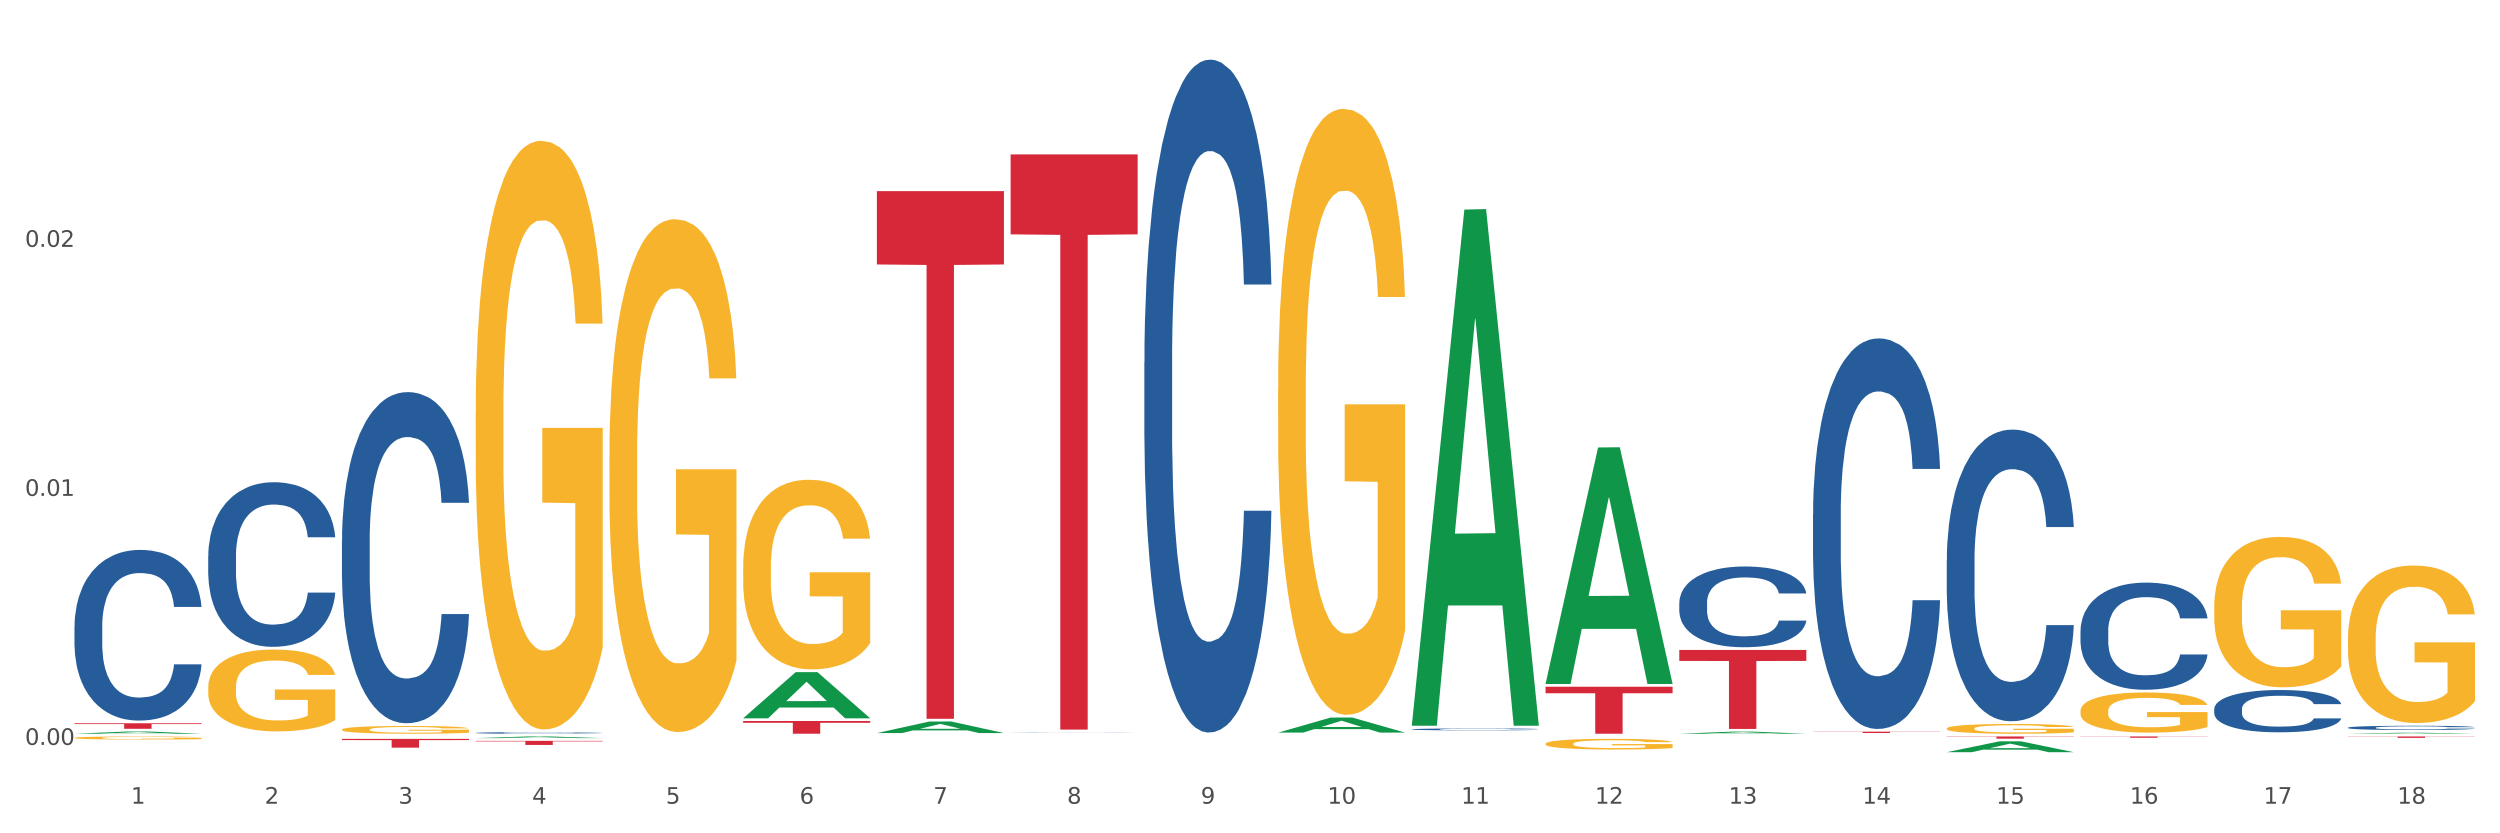 <?xml version="1.0" encoding="utf-8" standalone="no"?>
<!DOCTYPE svg PUBLIC "-//W3C//DTD SVG 1.1//EN"
  "http://www.w3.org/Graphics/SVG/1.1/DTD/svg11.dtd">
<svg xmlns:xlink="http://www.w3.org/1999/xlink" width="1080pt" height="360pt" viewBox="0 0 1080 360" xmlns="http://www.w3.org/2000/svg" version="1.1">
 <rect x="0" y="0" width="1080" height="360" fill="#333333" stroke="none"/>
 <defs>
  <style type="text/css">*{stroke-linejoin: round; stroke-linecap: butt}</style>
 </defs>
 <g id="figure_1">
  <g id="patch_1">
   <path d="M 0 360 
L 1080 360 
L 1080 0 
L 0 0 
z
" style="fill: #ffffff; stroke: #ffffff; stroke-linejoin: miter"/>
  </g>
  <g id="axes_1">
   <g id="matplotlib.axis_1">
    <g id="xtick_1">
     <g id="text_1">
      <!-- 1 -->
      <g style="fill: #4d4d4d" transform="translate(56.563 347.204) scale(0.096 -0.096)">
       <defs>
        <path id="DejaVuSans-31" d="M 794 531 
L 1825 531 
L 1825 4091 
L 703 3866 
L 703 4441 
L 1819 4666 
L 2450 4666 
L 2450 531 
L 3481 531 
L 3481 0 
L 794 0 
L 794 531 
z
" transform="scale(0.016)"/>
       </defs>
       <use xlink:href="#DejaVuSans-31"/>
      </g>
     </g>
    </g>
    <g id="xtick_2">
     <g id="text_2">
      <!-- 2 -->
      <g style="fill: #4d4d4d" transform="translate(114.336 347.204) scale(0.096 -0.096)">
       <defs>
        <path id="DejaVuSans-32" d="M 1228 531 
L 3431 531 
L 3431 0 
L 469 0 
L 469 531 
Q 828 903 1448 1529 
Q 2069 2156 2228 2338 
Q 2531 2678 2651 2914 
Q 2772 3150 2772 3378 
Q 2772 3750 2511 3984 
Q 2250 4219 1831 4219 
Q 1534 4219 1204 4116 
Q 875 4013 500 3803 
L 500 4441 
Q 881 4594 1212 4672 
Q 1544 4750 1819 4750 
Q 2544 4750 2975 4387 
Q 3406 4025 3406 3419 
Q 3406 3131 3298 2873 
Q 3191 2616 2906 2266 
Q 2828 2175 2409 1742 
Q 1991 1309 1228 531 
z
" transform="scale(0.016)"/>
       </defs>
       <use xlink:href="#DejaVuSans-32"/>
      </g>
     </g>
    </g>
    <g id="xtick_3">
     <g id="text_3">
      <!-- 3 -->
      <g style="fill: #4d4d4d" transform="translate(172.109 347.204) scale(0.096 -0.096)">
       <defs>
        <path id="DejaVuSans-33" d="M 2597 2516 
Q 3050 2419 3304 2112 
Q 3559 1806 3559 1356 
Q 3559 666 3084 287 
Q 2609 -91 1734 -91 
Q 1441 -91 1130 -33 
Q 819 25 488 141 
L 488 750 
Q 750 597 1062 519 
Q 1375 441 1716 441 
Q 2309 441 2620 675 
Q 2931 909 2931 1356 
Q 2931 1769 2642 2001 
Q 2353 2234 1838 2234 
L 1294 2234 
L 1294 2753 
L 1863 2753 
Q 2328 2753 2575 2939 
Q 2822 3125 2822 3475 
Q 2822 3834 2567 4026 
Q 2313 4219 1838 4219 
Q 1578 4219 1281 4162 
Q 984 4106 628 3988 
L 628 4550 
Q 988 4650 1302 4700 
Q 1616 4750 1894 4750 
Q 2613 4750 3031 4423 
Q 3450 4097 3450 3541 
Q 3450 3153 3228 2886 
Q 3006 2619 2597 2516 
z
" transform="scale(0.016)"/>
       </defs>
       <use xlink:href="#DejaVuSans-33"/>
      </g>
     </g>
    </g>
    <g id="xtick_4">
     <g id="text_4">
      <!-- 4 -->
      <g style="fill: #4d4d4d" transform="translate(229.882 347.204) scale(0.096 -0.096)">
       <defs>
        <path id="DejaVuSans-34" d="M 2419 4116 
L 825 1625 
L 2419 1625 
L 2419 4116 
z
M 2253 4666 
L 3047 4666 
L 3047 1625 
L 3713 1625 
L 3713 1100 
L 3047 1100 
L 3047 0 
L 2419 0 
L 2419 1100 
L 313 1100 
L 313 1709 
L 2253 4666 
z
" transform="scale(0.016)"/>
       </defs>
       <use xlink:href="#DejaVuSans-34"/>
      </g>
     </g>
    </g>
    <g id="xtick_5">
     <g id="text_5">
      <!-- 5 -->
      <g style="fill: #4d4d4d" transform="translate(287.655 347.204) scale(0.096 -0.096)">
       <defs>
        <path id="DejaVuSans-35" d="M 691 4666 
L 3169 4666 
L 3169 4134 
L 1269 4134 
L 1269 2991 
Q 1406 3038 1543 3061 
Q 1681 3084 1819 3084 
Q 2600 3084 3056 2656 
Q 3513 2228 3513 1497 
Q 3513 744 3044 326 
Q 2575 -91 1722 -91 
Q 1428 -91 1123 -41 
Q 819 9 494 109 
L 494 744 
Q 775 591 1075 516 
Q 1375 441 1709 441 
Q 2250 441 2565 725 
Q 2881 1009 2881 1497 
Q 2881 1984 2565 2268 
Q 2250 2553 1709 2553 
Q 1456 2553 1204 2497 
Q 953 2441 691 2322 
L 691 4666 
z
" transform="scale(0.016)"/>
       </defs>
       <use xlink:href="#DejaVuSans-35"/>
      </g>
     </g>
    </g>
    <g id="xtick_6">
     <g id="text_6">
      <!-- 6 -->
      <g style="fill: #4d4d4d" transform="translate(345.428 347.204) scale(0.096 -0.096)">
       <defs>
        <path id="DejaVuSans-36" d="M 2113 2584 
Q 1688 2584 1439 2293 
Q 1191 2003 1191 1497 
Q 1191 994 1439 701 
Q 1688 409 2113 409 
Q 2538 409 2786 701 
Q 3034 994 3034 1497 
Q 3034 2003 2786 2293 
Q 2538 2584 2113 2584 
z
M 3366 4563 
L 3366 3988 
Q 3128 4100 2886 4159 
Q 2644 4219 2406 4219 
Q 1781 4219 1451 3797 
Q 1122 3375 1075 2522 
Q 1259 2794 1537 2939 
Q 1816 3084 2150 3084 
Q 2853 3084 3261 2657 
Q 3669 2231 3669 1497 
Q 3669 778 3244 343 
Q 2819 -91 2113 -91 
Q 1303 -91 875 529 
Q 447 1150 447 2328 
Q 447 3434 972 4092 
Q 1497 4750 2381 4750 
Q 2619 4750 2861 4703 
Q 3103 4656 3366 4563 
z
" transform="scale(0.016)"/>
       </defs>
       <use xlink:href="#DejaVuSans-36"/>
      </g>
     </g>
    </g>
    <g id="xtick_7">
     <g id="text_7">
      <!-- 7 -->
      <g style="fill: #4d4d4d" transform="translate(403.201 347.204) scale(0.096 -0.096)">
       <defs>
        <path id="DejaVuSans-37" d="M 525 4666 
L 3525 4666 
L 3525 4397 
L 1831 0 
L 1172 0 
L 2766 4134 
L 525 4134 
L 525 4666 
z
" transform="scale(0.016)"/>
       </defs>
       <use xlink:href="#DejaVuSans-37"/>
      </g>
     </g>
    </g>
    <g id="xtick_8">
     <g id="text_8">
      <!-- 8 -->
      <g style="fill: #4d4d4d" transform="translate(460.974 347.204) scale(0.096 -0.096)">
       <defs>
        <path id="DejaVuSans-38" d="M 2034 2216 
Q 1584 2216 1326 1975 
Q 1069 1734 1069 1313 
Q 1069 891 1326 650 
Q 1584 409 2034 409 
Q 2484 409 2743 651 
Q 3003 894 3003 1313 
Q 3003 1734 2745 1975 
Q 2488 2216 2034 2216 
z
M 1403 2484 
Q 997 2584 770 2862 
Q 544 3141 544 3541 
Q 544 4100 942 4425 
Q 1341 4750 2034 4750 
Q 2731 4750 3128 4425 
Q 3525 4100 3525 3541 
Q 3525 3141 3298 2862 
Q 3072 2584 2669 2484 
Q 3125 2378 3379 2068 
Q 3634 1759 3634 1313 
Q 3634 634 3220 271 
Q 2806 -91 2034 -91 
Q 1263 -91 848 271 
Q 434 634 434 1313 
Q 434 1759 690 2068 
Q 947 2378 1403 2484 
z
M 1172 3481 
Q 1172 3119 1398 2916 
Q 1625 2713 2034 2713 
Q 2441 2713 2670 2916 
Q 2900 3119 2900 3481 
Q 2900 3844 2670 4047 
Q 2441 4250 2034 4250 
Q 1625 4250 1398 4047 
Q 1172 3844 1172 3481 
z
" transform="scale(0.016)"/>
       </defs>
       <use xlink:href="#DejaVuSans-38"/>
      </g>
     </g>
    </g>
    <g id="xtick_9">
     <g id="text_9">
      <!-- 9 -->
      <g style="fill: #4d4d4d" transform="translate(518.747 347.204) scale(0.096 -0.096)">
       <defs>
        <path id="DejaVuSans-39" d="M 703 97 
L 703 672 
Q 941 559 1184 500 
Q 1428 441 1663 441 
Q 2288 441 2617 861 
Q 2947 1281 2994 2138 
Q 2813 1869 2534 1725 
Q 2256 1581 1919 1581 
Q 1219 1581 811 2004 
Q 403 2428 403 3163 
Q 403 3881 828 4315 
Q 1253 4750 1959 4750 
Q 2769 4750 3195 4129 
Q 3622 3509 3622 2328 
Q 3622 1225 3098 567 
Q 2575 -91 1691 -91 
Q 1453 -91 1209 -44 
Q 966 3 703 97 
z
M 1959 2075 
Q 2384 2075 2632 2365 
Q 2881 2656 2881 3163 
Q 2881 3666 2632 3958 
Q 2384 4250 1959 4250 
Q 1534 4250 1286 3958 
Q 1038 3666 1038 3163 
Q 1038 2656 1286 2365 
Q 1534 2075 1959 2075 
z
" transform="scale(0.016)"/>
       </defs>
       <use xlink:href="#DejaVuSans-39"/>
      </g>
     </g>
    </g>
    <g id="xtick_10">
     <g id="text_10">
      <!-- 10 -->
      <g style="fill: #4d4d4d" transform="translate(573.466 347.204) scale(0.096 -0.096)">
       <defs>
        <path id="DejaVuSans-30" d="M 2034 4250 
Q 1547 4250 1301 3770 
Q 1056 3291 1056 2328 
Q 1056 1369 1301 889 
Q 1547 409 2034 409 
Q 2525 409 2770 889 
Q 3016 1369 3016 2328 
Q 3016 3291 2770 3770 
Q 2525 4250 2034 4250 
z
M 2034 4750 
Q 2819 4750 3233 4129 
Q 3647 3509 3647 2328 
Q 3647 1150 3233 529 
Q 2819 -91 2034 -91 
Q 1250 -91 836 529 
Q 422 1150 422 2328 
Q 422 3509 836 4129 
Q 1250 4750 2034 4750 
z
" transform="scale(0.016)"/>
       </defs>
       <use xlink:href="#DejaVuSans-31"/>
       <use xlink:href="#DejaVuSans-30" transform="translate(63.623 0)"/>
      </g>
     </g>
    </g>
    <g id="xtick_11">
     <g id="text_11">
      <!-- 11 -->
      <g style="fill: #4d4d4d" transform="translate(631.239 347.204) scale(0.096 -0.096)">
       <use xlink:href="#DejaVuSans-31"/>
       <use xlink:href="#DejaVuSans-31" transform="translate(63.623 0)"/>
      </g>
     </g>
    </g>
    <g id="xtick_12">
     <g id="text_12">
      <!-- 12 -->
      <g style="fill: #4d4d4d" transform="translate(689.012 347.204) scale(0.096 -0.096)">
       <use xlink:href="#DejaVuSans-31"/>
       <use xlink:href="#DejaVuSans-32" transform="translate(63.623 0)"/>
      </g>
     </g>
    </g>
    <g id="xtick_13">
     <g id="text_13">
      <!-- 13 -->
      <g style="fill: #4d4d4d" transform="translate(746.785 347.204) scale(0.096 -0.096)">
       <use xlink:href="#DejaVuSans-31"/>
       <use xlink:href="#DejaVuSans-33" transform="translate(63.623 0)"/>
      </g>
     </g>
    </g>
    <g id="xtick_14">
     <g id="text_14">
      <!-- 14 -->
      <g style="fill: #4d4d4d" transform="translate(804.558 347.204) scale(0.096 -0.096)">
       <use xlink:href="#DejaVuSans-31"/>
       <use xlink:href="#DejaVuSans-34" transform="translate(63.623 0)"/>
      </g>
     </g>
    </g>
    <g id="xtick_15">
     <g id="text_15">
      <!-- 15 -->
      <g style="fill: #4d4d4d" transform="translate(862.331 347.204) scale(0.096 -0.096)">
       <use xlink:href="#DejaVuSans-31"/>
       <use xlink:href="#DejaVuSans-35" transform="translate(63.623 0)"/>
      </g>
     </g>
    </g>
    <g id="xtick_16">
     <g id="text_16">
      <!-- 16 -->
      <g style="fill: #4d4d4d" transform="translate(920.104 347.204) scale(0.096 -0.096)">
       <use xlink:href="#DejaVuSans-31"/>
       <use xlink:href="#DejaVuSans-36" transform="translate(63.623 0)"/>
      </g>
     </g>
    </g>
    <g id="xtick_17">
     <g id="text_17">
      <!-- 17 -->
      <g style="fill: #4d4d4d" transform="translate(977.877 347.204) scale(0.096 -0.096)">
       <use xlink:href="#DejaVuSans-31"/>
       <use xlink:href="#DejaVuSans-37" transform="translate(63.623 0)"/>
      </g>
     </g>
    </g>
    <g id="xtick_18">
     <g id="text_18">
      <!-- 18 -->
      <g style="fill: #4d4d4d" transform="translate(1035.65 347.204) scale(0.096 -0.096)">
       <use xlink:href="#DejaVuSans-31"/>
       <use xlink:href="#DejaVuSans-38" transform="translate(63.623 0)"/>
      </g>
     </g>
    </g>
    <g id="xtick_19"/>
    <g id="xtick_20"/>
    <g id="xtick_21"/>
    <g id="xtick_22"/>
    <g id="xtick_23"/>
    <g id="xtick_24"/>
    <g id="xtick_25"/>
    <g id="xtick_26"/>
    <g id="xtick_27"/>
    <g id="xtick_28"/>
    <g id="xtick_29"/>
    <g id="xtick_30"/>
    <g id="xtick_31"/>
    <g id="xtick_32"/>
    <g id="xtick_33"/>
    <g id="xtick_34"/>
    <g id="xtick_35"/>
   </g>
   <g id="matplotlib.axis_2">
    <g id="ytick_1">
     <g id="text_19">
      <!-- 0.00 -->
      <g style="fill: #4d4d4d" transform="translate(10.8 321.793) scale(0.096 -0.096)">
       <defs>
        <path id="DejaVuSans-2e" d="M 684 794 
L 1344 794 
L 1344 0 
L 684 0 
L 684 794 
z
" transform="scale(0.016)"/>
       </defs>
       <use xlink:href="#DejaVuSans-30"/>
       <use xlink:href="#DejaVuSans-2e" transform="translate(63.623 0)"/>
       <use xlink:href="#DejaVuSans-30" transform="translate(95.41 0)"/>
       <use xlink:href="#DejaVuSans-30" transform="translate(159.033 0)"/>
      </g>
     </g>
    </g>
    <g id="ytick_2">
     <g id="text_20">
      <!-- 0.01 -->
      <g style="fill: #4d4d4d" transform="translate(10.8 214.214) scale(0.096 -0.096)">
       <use xlink:href="#DejaVuSans-30"/>
       <use xlink:href="#DejaVuSans-2e" transform="translate(63.623 0)"/>
       <use xlink:href="#DejaVuSans-30" transform="translate(95.41 0)"/>
       <use xlink:href="#DejaVuSans-31" transform="translate(159.033 0)"/>
      </g>
     </g>
    </g>
    <g id="ytick_3">
     <g id="text_21">
      <!-- 0.02 -->
      <g style="fill: #4d4d4d" transform="translate(10.8 106.635) scale(0.096 -0.096)">
       <use xlink:href="#DejaVuSans-30"/>
       <use xlink:href="#DejaVuSans-2e" transform="translate(63.623 0)"/>
       <use xlink:href="#DejaVuSans-30" transform="translate(95.41 0)"/>
       <use xlink:href="#DejaVuSans-32" transform="translate(159.033 0)"/>
      </g>
     </g>
    </g>
    <g id="ytick_4"/>
    <g id="ytick_5"/>
    <g id="ytick_6"/>
   </g>
   <g id="PolyCollection_1">
    <path d="M 32.175 316.975 
L 32.232 316.974 
L 54.864 316.014 
L 64.257 316.013 
L 87.059 316.976 
L 76.196 316.976 
L 71.273 316.752 
L 47.905 316.752 
L 47.735 316.756 
L 42.982 316.976 
L 32.175 316.976 
L 32.175 316.975 
L 50.847 316.618 
L 68.331 316.617 
L 59.674 316.218 
L 59.561 316.216 
L 59.447 316.219 
L 50.79 316.617 
L 50.847 316.618 
L 32.175 316.975 
z
" clip-path="url(#p355b52391a)" style="fill: #109648"/>
    <path d="M 898.77 318.146 
L 953.654 318.146 
L 953.654 318.225 
L 932.064 318.225 
L 932.064 318.713 
L 920.229 318.713 
L 920.229 318.225 
L 898.77 318.225 
L 898.77 318.146 
L 898.77 318.146 
z
" clip-path="url(#p355b52391a)" style="fill: #d62839"/>
    <path d="M 32.175 312.464 
L 87.059 312.464 
L 87.059 312.794 
L 65.47 312.797 
L 65.47 314.843 
L 53.635 314.843 
L 53.635 312.797 
L 32.175 312.794 
L 32.175 312.466 
L 32.175 312.464 
z
" clip-path="url(#p355b52391a)" style="fill: #d62839"/>
    <path d="M 147.721 319.194 
L 202.605 319.194 
L 202.605 319.723 
L 181.016 319.726 
L 181.016 322.995 
L 169.18 322.995 
L 169.18 319.726 
L 147.721 319.723 
L 147.721 319.198 
L 147.721 319.194 
z
" clip-path="url(#p355b52391a)" style="fill: #d62839"/>
    <path d="M 205.494 320.049 
L 260.378 320.049 
L 260.378 320.294 
L 238.789 320.296 
L 238.789 321.816 
L 226.953 321.816 
L 226.953 320.296 
L 205.494 320.294 
L 205.494 320.05 
L 205.494 320.049 
z
" clip-path="url(#p355b52391a)" style="fill: #d62839"/>
    <path d="M 321.04 311.48 
L 375.924 311.48 
L 375.924 312.244 
L 354.335 312.249 
L 354.335 316.976 
L 342.499 316.976 
L 342.499 312.249 
L 321.04 312.244 
L 321.04 311.485 
L 321.04 311.48 
z
" clip-path="url(#p355b52391a)" style="fill: #d62839"/>
    <path d="M 378.813 82.568 
L 433.697 82.568 
L 433.697 114.245 
L 412.108 114.459 
L 412.108 310.517 
L 400.272 310.517 
L 400.272 114.459 
L 378.813 114.245 
L 378.813 82.782 
L 378.813 82.568 
z
" clip-path="url(#p355b52391a)" style="fill: #d62839"/>
    <path d="M 436.586 66.707 
L 491.47 66.707 
L 491.47 101.239 
L 469.881 101.472 
L 469.881 315.195 
L 458.045 315.195 
L 458.045 101.472 
L 436.586 101.239 
L 436.586 66.94 
L 436.586 66.707 
z
" clip-path="url(#p355b52391a)" style="fill: #d62839"/>
    <path d="M 667.678 296.657 
L 722.562 296.657 
L 722.562 299.481 
L 700.973 299.5 
L 700.973 316.976 
L 689.137 316.976 
L 689.137 299.5 
L 667.678 299.481 
L 667.678 296.676 
L 667.678 296.657 
z
" clip-path="url(#p355b52391a)" style="fill: #d62839"/>
    <path d="M 725.451 280.778 
L 780.335 280.778 
L 780.335 285.519 
L 758.746 285.551 
L 758.746 314.892 
L 746.91 314.892 
L 746.91 285.551 
L 725.451 285.519 
L 725.451 280.81 
L 725.451 280.778 
z
" clip-path="url(#p355b52391a)" style="fill: #d62839"/>
    <path d="M 840.997 318.146 
L 895.881 318.146 
L 895.881 318.278 
L 874.291 318.279 
L 874.291 319.098 
L 862.456 319.098 
L 862.456 318.279 
L 840.997 318.278 
L 840.997 318.147 
L 840.997 318.146 
z
" clip-path="url(#p355b52391a)" style="fill: #d62839"/>
    <path d="M 783.224 316.089 
L 838.108 316.089 
L 838.108 316.167 
L 816.519 316.168 
L 816.519 316.65 
L 804.683 316.65 
L 804.683 316.168 
L 783.224 316.167 
L 783.224 316.09 
L 783.224 316.089 
z
" clip-path="url(#p355b52391a)" style="fill: #d62839"/>
    <path d="M 32.175 270.686 
L 32.24 270.619 
L 32.24 268.733 
L 32.434 266.174 
L 33.148 261.46 
L 34.056 257.891 
L 35.613 253.715 
L 36.457 251.964 
L 37.56 250.011 
L 39.83 246.846 
L 42.425 244.153 
L 44.242 242.671 
L 45.604 241.728 
L 48.653 240.045 
L 50.405 239.304 
L 52.221 238.698 
L 53.778 238.294 
L 56.373 237.822 
L 58.449 237.62 
L 60.85 237.553 
L 62.861 237.62 
L 65.521 237.89 
L 69.413 238.698 
L 70.905 239.169 
L 72.917 239.977 
L 74.993 241.055 
L 76.679 242.132 
L 78.626 243.681 
L 80.637 245.701 
L 82.583 248.261 
L 83.945 250.618 
L 85.048 253.109 
L 86.021 256.14 
L 86.735 259.44 
L 87.059 262.201 
L 75.187 262.201 
L 74.863 259.709 
L 74.214 257.015 
L 73.565 255.197 
L 72.852 253.715 
L 71.749 252.032 
L 70.776 250.954 
L 69.154 249.675 
L 67.662 248.867 
L 66.429 248.395 
L 64.937 247.991 
L 61.758 247.587 
L 59.487 247.587 
L 58.06 247.722 
L 56.309 248.059 
L 54.816 248.53 
L 53.065 249.338 
L 51.702 250.214 
L 50.34 251.358 
L 49.562 252.166 
L 48.394 253.648 
L 47.615 254.86 
L 46.577 256.948 
L 45.993 258.429 
L 44.955 262.268 
L 44.501 265.096 
L 44.307 267.049 
L 44.177 269.204 
L 44.177 279.71 
L 44.566 284.424 
L 44.891 286.444 
L 45.41 288.734 
L 46.383 291.697 
L 47.81 294.593 
L 49.302 296.681 
L 50.535 297.96 
L 51.702 298.903 
L 52.87 299.644 
L 54.297 300.317 
L 55.465 300.721 
L 57.217 301.125 
L 59.293 301.327 
L 60.915 301.327 
L 64.223 300.991 
L 65.715 300.654 
L 67.143 300.183 
L 68.7 299.442 
L 69.932 298.634 
L 70.646 298.028 
L 71.814 296.748 
L 72.722 295.401 
L 73.5 293.852 
L 74.019 292.505 
L 74.603 290.485 
L 75.057 288.195 
L 75.187 286.983 
L 87.059 286.983 
L 86.8 289.408 
L 86.346 291.765 
L 85.437 294.93 
L 84.724 296.748 
L 83.621 298.97 
L 82.453 300.856 
L 80.831 302.944 
L 79.339 304.493 
L 77.782 305.839 
L 76.095 307.052 
L 73.046 308.735 
L 71.943 309.207 
L 69.608 310.015 
L 67.791 310.486 
L 65.132 310.958 
L 62.407 311.227 
L 59.552 311.294 
L 57.022 311.16 
L 54.233 310.756 
L 52.481 310.351 
L 50.535 309.745 
L 48.264 308.803 
L 46.123 307.658 
L 44.112 306.311 
L 42.231 304.762 
L 40.479 303.011 
L 38.208 300.115 
L 36.522 297.287 
L 35.289 294.66 
L 34.446 292.438 
L 33.602 289.61 
L 33.148 287.657 
L 32.434 282.943 
L 32.175 278.565 
L 32.175 270.686 
z
" clip-path="url(#p355b52391a)" style="fill: #255c99"/>
    <path d="M 32.175 318.769 
L 32.24 318.768 
L 32.24 318.723 
L 32.369 318.685 
L 33.017 318.593 
L 33.989 318.517 
L 34.702 318.476 
L 35.415 318.443 
L 36.257 318.409 
L 37.294 318.375 
L 39.173 318.325 
L 40.34 318.299 
L 41.765 318.272 
L 44.357 318.232 
L 46.236 318.21 
L 48.18 318.192 
L 51.355 318.169 
L 53.429 318.16 
L 55.632 318.152 
L 58.289 318.147 
L 60.298 318.146 
L 64.704 318.15 
L 68.462 318.161 
L 70.277 318.169 
L 72.609 318.184 
L 73.84 318.194 
L 75.849 318.214 
L 77.923 318.24 
L 79.348 318.262 
L 81.487 318.304 
L 83.107 318.345 
L 84.597 318.397 
L 85.375 318.433 
L 85.958 318.466 
L 86.476 318.504 
L 86.995 318.565 
L 75.331 318.565 
L 74.877 318.522 
L 74.164 318.481 
L 73.128 318.441 
L 72.22 318.417 
L 70.665 318.386 
L 69.24 318.366 
L 67.749 318.352 
L 65.935 318.339 
L 64.509 318.333 
L 62.501 318.328 
L 58.548 318.329 
L 55.891 318.339 
L 54.077 318.352 
L 52.911 318.363 
L 51.874 318.375 
L 50.707 318.392 
L 49.347 318.418 
L 48.375 318.441 
L 47.403 318.471 
L 46.625 318.501 
L 45.912 318.535 
L 45.329 318.572 
L 44.876 318.61 
L 44.487 318.657 
L 44.163 318.735 
L 44.163 318.903 
L 44.292 318.941 
L 44.616 318.992 
L 45.005 319.03 
L 45.653 319.076 
L 46.236 319.106 
L 47.338 319.151 
L 48.569 319.188 
L 49.541 319.211 
L 50.513 319.231 
L 52.198 319.258 
L 54.077 319.28 
L 55.697 319.294 
L 57.9 319.306 
L 59.39 319.311 
L 60.686 319.313 
L 63.861 319.313 
L 66.129 319.31 
L 68.657 319.301 
L 70.601 319.29 
L 72.22 319.276 
L 74.035 319.254 
L 75.201 319.233 
L 75.201 318.976 
L 60.946 318.975 
L 60.946 318.804 
L 87.059 318.804 
L 87.059 319.306 
L 85.958 319.332 
L 84.727 319.355 
L 83.431 319.376 
L 81.487 319.402 
L 79.154 319.427 
L 77.08 319.444 
L 74.877 319.459 
L 72.285 319.472 
L 68.916 319.484 
L 66.842 319.489 
L 64.25 319.493 
L 61.205 319.494 
L 58.548 319.492 
L 55.956 319.486 
L 53.235 319.475 
L 50.578 319.459 
L 48.569 319.443 
L 46.56 319.423 
L 44.422 319.397 
L 42.737 319.372 
L 41.441 319.35 
L 40.016 319.322 
L 38.46 319.285 
L 37.294 319.252 
L 36.257 319.217 
L 35.156 319.173 
L 34.378 319.135 
L 33.601 319.087 
L 33.147 319.051 
L 32.629 318.996 
L 32.24 318.918 
L 32.175 318.769 
z
" clip-path="url(#p355b52391a)" style="fill: #f7b32b"/>
    <path d="M 89.948 240.274 
L 90.013 240.209 
L 90.013 238.391 
L 90.207 235.923 
L 90.921 231.377 
L 91.829 227.935 
L 93.386 223.908 
L 94.23 222.22 
L 95.333 220.336 
L 97.603 217.284 
L 100.198 214.686 
L 102.015 213.257 
L 103.377 212.348 
L 106.426 210.724 
L 108.178 210.01 
L 109.994 209.425 
L 111.551 209.036 
L 114.146 208.581 
L 116.222 208.386 
L 118.623 208.321 
L 120.634 208.386 
L 123.294 208.646 
L 127.186 209.425 
L 128.678 209.88 
L 130.69 210.659 
L 132.766 211.699 
L 134.452 212.738 
L 136.399 214.231 
L 138.41 216.18 
L 140.356 218.648 
L 141.718 220.921 
L 142.821 223.324 
L 143.794 226.246 
L 144.508 229.429 
L 144.832 232.091 
L 132.96 232.091 
L 132.636 229.688 
L 131.987 227.091 
L 131.338 225.337 
L 130.625 223.908 
L 129.522 222.285 
L 128.549 221.245 
L 126.927 220.012 
L 125.435 219.232 
L 124.202 218.778 
L 122.71 218.388 
L 119.531 217.998 
L 117.26 217.998 
L 115.833 218.128 
L 114.082 218.453 
L 112.589 218.907 
L 110.838 219.687 
L 109.475 220.531 
L 108.113 221.635 
L 107.335 222.414 
L 106.167 223.843 
L 105.388 225.012 
L 104.35 227.026 
L 103.766 228.454 
L 102.728 232.156 
L 102.274 234.884 
L 102.08 236.767 
L 101.95 238.846 
L 101.95 248.977 
L 102.339 253.523 
L 102.663 255.471 
L 103.183 257.68 
L 104.156 260.537 
L 105.583 263.33 
L 107.075 265.343 
L 108.308 266.577 
L 109.475 267.486 
L 110.643 268.201 
L 112.07 268.85 
L 113.238 269.24 
L 114.99 269.63 
L 117.066 269.824 
L 118.688 269.824 
L 121.996 269.5 
L 123.488 269.175 
L 124.916 268.72 
L 126.473 268.006 
L 127.705 267.227 
L 128.419 266.642 
L 129.587 265.408 
L 130.495 264.109 
L 131.273 262.615 
L 131.792 261.317 
L 132.376 259.368 
L 132.83 257.16 
L 132.96 255.991 
L 144.832 255.991 
L 144.573 258.329 
L 144.119 260.602 
L 143.21 263.655 
L 142.497 265.408 
L 141.394 267.551 
L 140.226 269.37 
L 138.604 271.383 
L 137.112 272.877 
L 135.555 274.176 
L 133.868 275.345 
L 130.819 276.968 
L 129.716 277.423 
L 127.381 278.202 
L 125.564 278.657 
L 122.905 279.111 
L 120.18 279.371 
L 117.325 279.436 
L 114.795 279.306 
L 112.006 278.917 
L 110.254 278.527 
L 108.308 277.942 
L 106.037 277.033 
L 103.896 275.929 
L 101.885 274.63 
L 100.004 273.137 
L 98.252 271.448 
L 95.981 268.655 
L 94.295 265.928 
L 93.062 263.395 
L 92.219 261.252 
L 91.375 258.524 
L 90.921 256.641 
L 90.207 252.094 
L 89.948 247.873 
L 89.948 240.274 
z
" clip-path="url(#p355b52391a)" style="fill: #255c99"/>
    <path d="M 147.721 233.665 
L 147.786 233.534 
L 147.786 229.876 
L 147.98 224.912 
L 148.694 215.766 
L 149.602 208.842 
L 151.159 200.742 
L 152.003 197.345 
L 153.106 193.556 
L 155.376 187.416 
L 157.971 182.19 
L 159.788 179.316 
L 161.15 177.487 
L 164.199 174.221 
L 165.951 172.783 
L 167.767 171.608 
L 169.324 170.824 
L 171.919 169.909 
L 173.995 169.517 
L 176.396 169.387 
L 178.407 169.517 
L 181.067 170.04 
L 184.959 171.608 
L 186.451 172.522 
L 188.463 174.09 
L 190.539 176.18 
L 192.225 178.271 
L 194.172 181.276 
L 196.183 185.195 
L 198.129 190.16 
L 199.491 194.732 
L 200.594 199.566 
L 201.567 205.445 
L 202.281 211.847 
L 202.605 217.204 
L 190.733 217.204 
L 190.409 212.37 
L 189.76 207.144 
L 189.111 203.616 
L 188.398 200.742 
L 187.295 197.476 
L 186.322 195.385 
L 184.7 192.903 
L 183.208 191.335 
L 181.975 190.421 
L 180.483 189.637 
L 177.304 188.853 
L 175.033 188.853 
L 173.606 189.114 
L 171.854 189.768 
L 170.362 190.682 
L 168.611 192.25 
L 167.248 193.948 
L 165.886 196.169 
L 165.107 197.737 
L 163.94 200.611 
L 163.161 202.963 
L 162.123 207.013 
L 161.539 209.887 
L 160.501 217.334 
L 160.047 222.821 
L 159.853 226.61 
L 159.723 230.791 
L 159.723 251.172 
L 160.112 260.317 
L 160.436 264.237 
L 160.955 268.679 
L 161.929 274.427 
L 163.356 280.045 
L 164.848 284.095 
L 166.081 286.577 
L 167.248 288.406 
L 168.416 289.843 
L 169.843 291.15 
L 171.011 291.934 
L 172.763 292.718 
L 174.839 293.11 
L 176.461 293.11 
L 179.769 292.456 
L 181.261 291.803 
L 182.689 290.889 
L 184.246 289.451 
L 185.478 287.884 
L 186.192 286.708 
L 187.36 284.226 
L 188.268 281.613 
L 189.046 278.608 
L 189.565 275.995 
L 190.149 272.075 
L 190.603 267.633 
L 190.733 265.282 
L 202.605 265.282 
L 202.346 269.985 
L 201.892 274.558 
L 200.983 280.698 
L 200.27 284.226 
L 199.167 288.537 
L 197.999 292.195 
L 196.377 296.245 
L 194.885 299.25 
L 193.328 301.863 
L 191.641 304.215 
L 188.592 307.481 
L 187.489 308.395 
L 185.154 309.963 
L 183.337 310.878 
L 180.678 311.792 
L 177.953 312.315 
L 175.098 312.445 
L 172.568 312.184 
L 169.778 311.4 
L 168.027 310.616 
L 166.081 309.441 
L 163.81 307.611 
L 161.669 305.39 
L 159.658 302.777 
L 157.777 299.773 
L 156.025 296.376 
L 153.754 290.758 
L 152.068 285.271 
L 150.835 280.176 
L 149.992 275.864 
L 149.148 270.377 
L 148.694 266.588 
L 147.98 257.443 
L 147.721 248.951 
L 147.721 233.665 
z
" clip-path="url(#p355b52391a)" style="fill: #255c99"/>
    <path d="M 205.494 316.611 
L 205.559 316.61 
L 205.559 316.593 
L 205.753 316.57 
L 206.467 316.528 
L 207.375 316.496 
L 208.932 316.458 
L 209.776 316.442 
L 210.879 316.425 
L 213.149 316.396 
L 215.744 316.372 
L 217.561 316.359 
L 218.923 316.35 
L 221.972 316.335 
L 223.724 316.329 
L 225.54 316.323 
L 227.097 316.319 
L 229.692 316.315 
L 231.768 316.313 
L 234.169 316.313 
L 236.18 316.313 
L 238.84 316.316 
L 242.732 316.323 
L 244.224 316.327 
L 246.236 316.335 
L 248.312 316.344 
L 249.998 316.354 
L 251.945 316.368 
L 253.956 316.386 
L 255.902 316.409 
L 257.264 316.43 
L 258.367 316.453 
L 259.34 316.48 
L 260.054 316.51 
L 260.378 316.535 
L 248.506 316.535 
L 248.182 316.512 
L 247.533 316.488 
L 246.884 316.472 
L 246.171 316.458 
L 245.068 316.443 
L 244.095 316.433 
L 242.473 316.422 
L 240.981 316.415 
L 239.748 316.41 
L 238.256 316.407 
L 235.077 316.403 
L 232.806 316.403 
L 231.379 316.404 
L 229.627 316.407 
L 228.135 316.412 
L 226.384 316.419 
L 225.021 316.427 
L 223.659 316.437 
L 222.88 316.444 
L 221.713 316.458 
L 220.934 316.469 
L 219.896 316.487 
L 219.312 316.501 
L 218.274 316.535 
L 217.82 316.561 
L 217.626 316.578 
L 217.496 316.598 
L 217.496 316.692 
L 217.885 316.735 
L 218.209 316.753 
L 218.728 316.773 
L 219.702 316.8 
L 221.129 316.826 
L 222.621 316.845 
L 223.854 316.856 
L 225.021 316.865 
L 226.189 316.872 
L 227.616 316.878 
L 228.784 316.881 
L 230.536 316.885 
L 232.612 316.887 
L 234.234 316.887 
L 237.542 316.884 
L 239.034 316.881 
L 240.462 316.876 
L 242.019 316.87 
L 243.251 316.862 
L 243.965 316.857 
L 245.133 316.846 
L 246.041 316.833 
L 246.819 316.819 
L 247.338 316.807 
L 247.922 316.789 
L 248.376 316.769 
L 248.506 316.758 
L 260.378 316.758 
L 260.119 316.779 
L 259.665 316.801 
L 258.756 316.829 
L 258.043 316.846 
L 256.94 316.866 
L 255.772 316.882 
L 254.15 316.901 
L 252.658 316.915 
L 251.101 316.927 
L 249.414 316.938 
L 246.365 316.953 
L 245.262 316.958 
L 242.927 316.965 
L 241.11 316.969 
L 238.45 316.973 
L 235.726 316.976 
L 232.871 316.976 
L 230.341 316.975 
L 227.551 316.972 
L 225.8 316.968 
L 223.854 316.962 
L 221.583 316.954 
L 219.442 316.944 
L 217.431 316.932 
L 215.55 316.918 
L 213.798 316.902 
L 211.527 316.876 
L 209.841 316.85 
L 208.608 316.827 
L 207.765 316.807 
L 206.921 316.781 
L 206.467 316.764 
L 205.753 316.721 
L 205.494 316.682 
L 205.494 316.611 
z
" clip-path="url(#p355b52391a)" style="fill: #255c99"/>
    <path d="M 436.586 316.403 
L 436.651 316.403 
L 436.651 316.401 
L 436.845 316.398 
L 437.559 316.392 
L 438.467 316.388 
L 440.024 316.383 
L 440.868 316.381 
L 441.97 316.379 
L 444.241 316.375 
L 446.836 316.372 
L 448.653 316.37 
L 450.015 316.369 
L 453.064 316.367 
L 454.816 316.366 
L 456.632 316.365 
L 458.189 316.365 
L 460.784 316.364 
L 462.86 316.364 
L 465.261 316.364 
L 467.272 316.364 
L 469.932 316.364 
L 473.824 316.365 
L 475.316 316.366 
L 477.327 316.367 
L 479.403 316.368 
L 481.09 316.369 
L 483.036 316.371 
L 485.048 316.374 
L 486.994 316.377 
L 488.356 316.379 
L 489.459 316.382 
L 490.432 316.386 
L 491.146 316.39 
L 491.47 316.393 
L 479.598 316.393 
L 479.274 316.39 
L 478.625 316.387 
L 477.976 316.385 
L 477.263 316.383 
L 476.16 316.381 
L 475.187 316.38 
L 473.565 316.378 
L 472.073 316.377 
L 470.84 316.377 
L 469.348 316.376 
L 466.169 316.376 
L 463.898 316.376 
L 462.471 316.376 
L 460.719 316.376 
L 459.227 316.377 
L 457.476 316.378 
L 456.113 316.379 
L 454.751 316.38 
L 453.972 316.381 
L 452.805 316.383 
L 452.026 316.384 
L 450.988 316.387 
L 450.404 316.389 
L 449.366 316.393 
L 448.912 316.397 
L 448.718 316.399 
L 448.588 316.401 
L 448.588 316.414 
L 448.977 316.419 
L 449.301 316.422 
L 449.82 316.424 
L 450.794 316.428 
L 452.221 316.431 
L 453.713 316.434 
L 454.946 316.435 
L 456.113 316.436 
L 457.281 316.437 
L 458.708 316.438 
L 459.876 316.439 
L 461.628 316.439 
L 463.704 316.439 
L 465.326 316.439 
L 468.634 316.439 
L 470.126 316.438 
L 471.554 316.438 
L 473.111 316.437 
L 474.343 316.436 
L 475.057 316.435 
L 476.225 316.434 
L 477.133 316.432 
L 477.911 316.43 
L 478.43 316.429 
L 479.014 316.426 
L 479.468 316.424 
L 479.598 316.422 
L 491.47 316.422 
L 491.211 316.425 
L 490.757 316.428 
L 489.848 316.432 
L 489.135 316.434 
L 488.032 316.436 
L 486.864 316.439 
L 485.242 316.441 
L 483.75 316.443 
L 482.193 316.445 
L 480.506 316.446 
L 477.457 316.448 
L 476.354 316.449 
L 474.019 316.45 
L 472.202 316.45 
L 469.542 316.451 
L 466.818 316.451 
L 463.963 316.451 
L 461.433 316.451 
L 458.643 316.45 
L 456.892 316.45 
L 454.946 316.449 
L 452.675 316.448 
L 450.534 316.447 
L 448.523 316.445 
L 446.642 316.443 
L 444.89 316.441 
L 442.619 316.438 
L 440.932 316.435 
L 439.7 316.431 
L 438.856 316.429 
L 438.013 316.425 
L 437.559 316.423 
L 436.845 316.418 
L 436.586 316.412 
L 436.586 316.403 
z
" clip-path="url(#p355b52391a)" style="fill: #255c99"/>
    <path d="M 494.359 156.38 
L 494.424 156.114 
L 494.424 148.681 
L 494.618 138.592 
L 495.332 120.008 
L 496.24 105.937 
L 497.797 89.477 
L 498.641 82.574 
L 499.743 74.875 
L 502.014 62.397 
L 504.609 51.777 
L 506.426 45.937 
L 507.788 42.22 
L 510.837 35.583 
L 512.589 32.662 
L 514.405 30.273 
L 515.962 28.68 
L 518.557 26.821 
L 520.633 26.025 
L 523.034 25.759 
L 525.045 26.025 
L 527.705 27.087 
L 531.597 30.273 
L 533.089 32.131 
L 535.1 35.317 
L 537.176 39.565 
L 538.863 43.813 
L 540.809 49.919 
L 542.821 57.884 
L 544.767 67.972 
L 546.129 77.264 
L 547.232 87.087 
L 548.205 99.034 
L 548.919 112.043 
L 549.243 122.928 
L 537.371 122.928 
L 537.047 113.105 
L 536.398 102.486 
L 535.749 95.318 
L 535.036 89.477 
L 533.933 82.84 
L 532.96 78.592 
L 531.338 73.547 
L 529.846 70.362 
L 528.613 68.503 
L 527.121 66.91 
L 523.942 65.317 
L 521.671 65.317 
L 520.244 65.848 
L 518.492 67.176 
L 517 69.034 
L 515.249 72.22 
L 513.886 75.671 
L 512.524 80.185 
L 511.745 83.371 
L 510.578 89.211 
L 509.799 93.99 
L 508.761 102.22 
L 508.177 108.061 
L 507.139 123.194 
L 506.685 134.344 
L 506.49 142.044 
L 506.361 150.539 
L 506.361 191.955 
L 506.75 210.54 
L 507.074 218.504 
L 507.593 227.531 
L 508.566 239.212 
L 509.994 250.628 
L 511.486 258.859 
L 512.718 263.903 
L 513.886 267.62 
L 515.054 270.54 
L 516.481 273.195 
L 517.649 274.788 
L 519.401 276.381 
L 521.477 277.177 
L 523.099 277.177 
L 526.407 275.85 
L 527.899 274.522 
L 529.327 272.664 
L 530.884 269.744 
L 532.116 266.558 
L 532.83 264.168 
L 533.998 259.124 
L 534.906 253.814 
L 535.684 247.708 
L 536.203 242.398 
L 536.787 234.434 
L 537.241 225.407 
L 537.371 220.628 
L 549.243 220.628 
L 548.984 230.186 
L 548.53 239.478 
L 547.621 251.956 
L 546.908 259.124 
L 545.805 267.885 
L 544.637 275.319 
L 543.015 283.549 
L 541.523 289.655 
L 539.966 294.965 
L 538.279 299.744 
L 535.23 306.381 
L 534.127 308.239 
L 531.792 311.425 
L 529.975 313.284 
L 527.315 315.142 
L 524.591 316.204 
L 521.736 316.47 
L 519.206 315.939 
L 516.416 314.346 
L 514.665 312.753 
L 512.718 310.363 
L 510.448 306.646 
L 508.307 302.133 
L 506.296 296.823 
L 504.414 290.717 
L 502.663 283.814 
L 500.392 272.398 
L 498.705 261.248 
L 497.473 250.894 
L 496.629 242.133 
L 495.786 230.982 
L 495.332 223.283 
L 494.618 204.699 
L 494.359 187.442 
L 494.359 156.38 
z
" clip-path="url(#p355b52391a)" style="fill: #255c99"/>
    <path d="M 609.905 315.065 
L 609.97 315.065 
L 609.97 315.043 
L 610.164 315.015 
L 610.878 314.962 
L 611.786 314.922 
L 613.343 314.875 
L 614.187 314.855 
L 615.289 314.833 
L 617.56 314.798 
L 620.155 314.768 
L 621.972 314.751 
L 623.334 314.74 
L 626.383 314.721 
L 628.135 314.713 
L 629.951 314.706 
L 631.508 314.702 
L 634.103 314.696 
L 636.179 314.694 
L 638.58 314.693 
L 640.591 314.694 
L 643.251 314.697 
L 647.143 314.706 
L 648.635 314.712 
L 650.646 314.721 
L 652.722 314.733 
L 654.409 314.745 
L 656.355 314.762 
L 658.367 314.785 
L 660.313 314.814 
L 661.675 314.84 
L 662.778 314.868 
L 663.751 314.902 
L 664.465 314.939 
L 664.789 314.97 
L 652.917 314.97 
L 652.593 314.942 
L 651.944 314.912 
L 651.295 314.892 
L 650.581 314.875 
L 649.479 314.856 
L 648.505 314.844 
L 646.884 314.83 
L 645.391 314.82 
L 644.159 314.815 
L 642.667 314.811 
L 639.488 314.806 
L 637.217 314.806 
L 635.79 314.808 
L 634.038 314.811 
L 632.546 314.817 
L 630.795 314.826 
L 629.432 314.836 
L 628.07 314.848 
L 627.291 314.857 
L 626.124 314.874 
L 625.345 314.888 
L 624.307 314.911 
L 623.723 314.928 
L 622.685 314.971 
L 622.231 315.003 
L 622.036 315.025 
L 621.907 315.049 
L 621.907 315.167 
L 622.296 315.22 
L 622.62 315.242 
L 623.139 315.268 
L 624.112 315.301 
L 625.54 315.334 
L 627.032 315.357 
L 628.264 315.372 
L 629.432 315.382 
L 630.6 315.391 
L 632.027 315.398 
L 633.195 315.403 
L 634.947 315.407 
L 637.023 315.409 
L 638.644 315.409 
L 641.953 315.406 
L 643.445 315.402 
L 644.872 315.397 
L 646.429 315.388 
L 647.662 315.379 
L 648.376 315.372 
L 649.543 315.358 
L 650.452 315.343 
L 651.23 315.326 
L 651.749 315.31 
L 652.333 315.288 
L 652.787 315.262 
L 652.917 315.248 
L 664.789 315.248 
L 664.53 315.276 
L 664.076 315.302 
L 663.167 315.338 
L 662.454 315.358 
L 661.351 315.383 
L 660.183 315.404 
L 658.561 315.428 
L 657.069 315.445 
L 655.512 315.46 
L 653.825 315.474 
L 650.776 315.493 
L 649.673 315.498 
L 647.338 315.507 
L 645.521 315.512 
L 642.861 315.518 
L 640.137 315.521 
L 637.282 315.521 
L 634.752 315.52 
L 631.962 315.515 
L 630.211 315.511 
L 628.264 315.504 
L 625.994 315.493 
L 623.853 315.481 
L 621.842 315.465 
L 619.96 315.448 
L 618.209 315.428 
L 615.938 315.396 
L 614.251 315.364 
L 613.019 315.335 
L 612.175 315.31 
L 611.332 315.278 
L 610.878 315.256 
L 610.164 315.203 
L 609.905 315.154 
L 609.905 315.065 
z
" clip-path="url(#p355b52391a)" style="fill: #255c99"/>
    <path d="M 725.451 260.396 
L 725.516 260.364 
L 725.516 259.472 
L 725.71 258.261 
L 726.424 256.03 
L 727.332 254.342 
L 728.889 252.366 
L 729.733 251.538 
L 730.835 250.614 
L 733.106 249.116 
L 735.701 247.842 
L 737.518 247.141 
L 738.88 246.695 
L 741.929 245.898 
L 743.681 245.548 
L 745.497 245.261 
L 747.054 245.07 
L 749.649 244.847 
L 751.725 244.751 
L 754.126 244.719 
L 756.137 244.751 
L 758.797 244.879 
L 762.689 245.261 
L 764.181 245.484 
L 766.192 245.866 
L 768.268 246.376 
L 769.955 246.886 
L 771.901 247.619 
L 773.912 248.575 
L 775.859 249.785 
L 777.221 250.901 
L 778.324 252.079 
L 779.297 253.513 
L 780.011 255.075 
L 780.335 256.381 
L 768.463 256.381 
L 768.139 255.202 
L 767.49 253.928 
L 766.841 253.067 
L 766.127 252.366 
L 765.025 251.57 
L 764.051 251.06 
L 762.43 250.454 
L 760.937 250.072 
L 759.705 249.849 
L 758.213 249.658 
L 755.034 249.467 
L 752.763 249.467 
L 751.336 249.53 
L 749.584 249.69 
L 748.092 249.913 
L 746.341 250.295 
L 744.978 250.709 
L 743.616 251.251 
L 742.837 251.633 
L 741.67 252.334 
L 740.891 252.908 
L 739.853 253.896 
L 739.269 254.597 
L 738.231 256.413 
L 737.777 257.751 
L 737.582 258.675 
L 737.453 259.695 
L 737.453 264.665 
L 737.842 266.896 
L 738.166 267.852 
L 738.685 268.935 
L 739.658 270.337 
L 741.086 271.707 
L 742.578 272.695 
L 743.81 273.3 
L 744.978 273.746 
L 746.146 274.097 
L 747.573 274.415 
L 748.741 274.606 
L 750.493 274.798 
L 752.569 274.893 
L 754.19 274.893 
L 757.499 274.734 
L 758.991 274.575 
L 760.418 274.352 
L 761.975 274.001 
L 763.208 273.619 
L 763.922 273.332 
L 765.089 272.727 
L 765.998 272.089 
L 766.776 271.356 
L 767.295 270.719 
L 767.879 269.763 
L 768.333 268.68 
L 768.463 268.106 
L 780.335 268.106 
L 780.076 269.253 
L 779.621 270.369 
L 778.713 271.866 
L 778 272.727 
L 776.897 273.778 
L 775.729 274.67 
L 774.107 275.658 
L 772.615 276.391 
L 771.058 277.028 
L 769.371 277.602 
L 766.322 278.398 
L 765.219 278.621 
L 762.884 279.003 
L 761.067 279.227 
L 758.407 279.45 
L 755.683 279.577 
L 752.828 279.609 
L 750.298 279.545 
L 747.508 279.354 
L 745.757 279.163 
L 743.81 278.876 
L 741.54 278.43 
L 739.399 277.888 
L 737.388 277.251 
L 735.506 276.518 
L 733.755 275.69 
L 731.484 274.32 
L 729.797 272.981 
L 728.565 271.739 
L 727.721 270.687 
L 726.878 269.349 
L 726.424 268.425 
L 725.71 266.195 
L 725.451 264.124 
L 725.451 260.396 
z
" clip-path="url(#p355b52391a)" style="fill: #255c99"/>
    <path d="M 783.224 222.004 
L 783.289 221.85 
L 783.289 217.535 
L 783.483 211.68 
L 784.197 200.894 
L 785.105 192.727 
L 786.662 183.174 
L 787.506 179.167 
L 788.608 174.699 
L 790.879 167.457 
L 793.474 161.293 
L 795.291 157.903 
L 796.653 155.746 
L 799.702 151.894 
L 801.454 150.199 
L 803.27 148.812 
L 804.827 147.887 
L 807.422 146.809 
L 809.498 146.346 
L 811.899 146.192 
L 813.91 146.346 
L 816.57 146.963 
L 820.462 148.812 
L 821.954 149.891 
L 823.965 151.74 
L 826.041 154.205 
L 827.728 156.67 
L 829.674 160.214 
L 831.685 164.837 
L 833.632 170.693 
L 834.994 176.086 
L 836.097 181.787 
L 837.07 188.721 
L 837.784 196.271 
L 838.108 202.589 
L 826.236 202.589 
L 825.912 196.888 
L 825.263 190.724 
L 824.614 186.564 
L 823.9 183.174 
L 822.798 179.321 
L 821.824 176.856 
L 820.203 173.928 
L 818.71 172.079 
L 817.478 171.001 
L 815.986 170.076 
L 812.807 169.152 
L 810.536 169.152 
L 809.109 169.46 
L 807.357 170.23 
L 805.865 171.309 
L 804.114 173.158 
L 802.751 175.161 
L 801.389 177.781 
L 800.61 179.63 
L 799.443 183.02 
L 798.664 185.793 
L 797.626 190.57 
L 797.042 193.96 
L 796.004 202.743 
L 795.55 209.215 
L 795.355 213.683 
L 795.226 218.614 
L 795.226 242.652 
L 795.615 253.438 
L 795.939 258.061 
L 796.458 263.3 
L 797.431 270.08 
L 798.859 276.706 
L 800.351 281.482 
L 801.583 284.41 
L 802.751 286.567 
L 803.919 288.262 
L 805.346 289.803 
L 806.514 290.728 
L 808.266 291.652 
L 810.342 292.114 
L 811.963 292.114 
L 815.272 291.344 
L 816.764 290.574 
L 818.191 289.495 
L 819.748 287.8 
L 820.981 285.951 
L 821.695 284.564 
L 822.862 281.636 
L 823.771 278.555 
L 824.549 275.011 
L 825.068 271.929 
L 825.652 267.306 
L 826.106 262.067 
L 826.236 259.294 
L 838.108 259.294 
L 837.849 264.841 
L 837.394 270.234 
L 836.486 277.476 
L 835.773 281.636 
L 834.67 286.721 
L 833.502 291.036 
L 831.88 295.813 
L 830.388 299.357 
L 828.831 302.438 
L 827.144 305.212 
L 824.095 309.064 
L 822.992 310.143 
L 820.657 311.992 
L 818.84 313.07 
L 816.18 314.149 
L 813.456 314.765 
L 810.601 314.92 
L 808.071 314.611 
L 805.281 313.687 
L 803.53 312.762 
L 801.583 311.375 
L 799.313 309.218 
L 797.172 306.599 
L 795.161 303.517 
L 793.279 299.973 
L 791.528 295.967 
L 789.257 289.341 
L 787.57 282.869 
L 786.338 276.86 
L 785.494 271.775 
L 784.651 265.303 
L 784.197 260.834 
L 783.483 250.048 
L 783.224 240.032 
L 783.224 222.004 
z
" clip-path="url(#p355b52391a)" style="fill: #255c99"/>
    <path d="M 840.997 242.199 
L 841.062 242.084 
L 841.062 238.862 
L 841.256 234.489 
L 841.97 226.434 
L 842.878 220.335 
L 844.435 213.201 
L 845.278 210.209 
L 846.381 206.872 
L 848.652 201.463 
L 851.247 196.861 
L 853.063 194.329 
L 854.426 192.718 
L 857.475 189.841 
L 859.227 188.575 
L 861.043 187.54 
L 862.6 186.849 
L 865.195 186.044 
L 867.271 185.699 
L 869.672 185.584 
L 871.683 185.699 
L 874.343 186.159 
L 878.235 187.54 
L 879.727 188.345 
L 881.738 189.726 
L 883.814 191.567 
L 885.501 193.408 
L 887.447 196.055 
L 889.458 199.507 
L 891.405 203.88 
L 892.767 207.908 
L 893.87 212.165 
L 894.843 217.343 
L 895.557 222.982 
L 895.881 227.7 
L 884.009 227.7 
L 883.685 223.442 
L 883.036 218.839 
L 882.387 215.732 
L 881.673 213.201 
L 880.571 210.324 
L 879.597 208.483 
L 877.976 206.297 
L 876.483 204.916 
L 875.251 204.11 
L 873.759 203.42 
L 870.58 202.729 
L 868.309 202.729 
L 866.882 202.959 
L 865.13 203.535 
L 863.638 204.34 
L 861.887 205.721 
L 860.524 207.217 
L 859.162 209.173 
L 858.383 210.554 
L 857.216 213.086 
L 856.437 215.157 
L 855.399 218.724 
L 854.815 221.256 
L 853.777 227.815 
L 853.323 232.648 
L 853.128 235.985 
L 852.999 239.667 
L 852.999 257.618 
L 853.388 265.673 
L 853.712 269.126 
L 854.231 273.038 
L 855.204 278.101 
L 856.632 283.049 
L 858.124 286.616 
L 859.356 288.803 
L 860.524 290.414 
L 861.692 291.68 
L 863.119 292.83 
L 864.287 293.521 
L 866.039 294.211 
L 868.115 294.556 
L 869.736 294.556 
L 873.045 293.981 
L 874.537 293.406 
L 875.964 292.6 
L 877.521 291.334 
L 878.754 289.954 
L 879.468 288.918 
L 880.635 286.732 
L 881.544 284.43 
L 882.322 281.783 
L 882.841 279.482 
L 883.425 276.03 
L 883.879 272.117 
L 884.009 270.046 
L 895.881 270.046 
L 895.622 274.189 
L 895.167 278.216 
L 894.259 283.625 
L 893.546 286.732 
L 892.443 290.529 
L 891.275 293.751 
L 889.653 297.318 
L 888.161 299.965 
L 886.604 302.266 
L 884.917 304.337 
L 881.868 307.214 
L 880.765 308.02 
L 878.43 309.401 
L 876.613 310.206 
L 873.953 311.012 
L 871.229 311.472 
L 868.374 311.587 
L 865.844 311.357 
L 863.054 310.666 
L 861.303 309.976 
L 859.356 308.94 
L 857.086 307.329 
L 854.945 305.373 
L 852.934 303.072 
L 851.052 300.425 
L 849.301 297.433 
L 847.03 292.485 
L 845.343 287.652 
L 844.111 283.164 
L 843.267 279.367 
L 842.424 274.534 
L 841.97 271.197 
L 841.256 263.142 
L 840.997 255.662 
L 840.997 242.199 
z
" clip-path="url(#p355b52391a)" style="fill: #255c99"/>
    <path d="M 1014.316 314.355 
L 1014.381 314.354 
L 1014.381 314.307 
L 1014.575 314.243 
L 1015.289 314.125 
L 1016.197 314.036 
L 1017.754 313.932 
L 1018.597 313.888 
L 1019.7 313.84 
L 1021.971 313.761 
L 1024.566 313.694 
L 1026.382 313.657 
L 1027.745 313.633 
L 1030.794 313.591 
L 1032.546 313.573 
L 1034.362 313.557 
L 1035.919 313.547 
L 1038.514 313.536 
L 1040.59 313.531 
L 1042.99 313.529 
L 1045.002 313.531 
L 1047.661 313.537 
L 1051.554 313.557 
L 1053.046 313.569 
L 1055.057 313.589 
L 1057.133 313.616 
L 1058.82 313.643 
L 1060.766 313.682 
L 1062.777 313.732 
L 1064.724 313.796 
L 1066.086 313.855 
L 1067.189 313.917 
L 1068.162 313.993 
L 1068.876 314.075 
L 1069.2 314.144 
L 1057.328 314.144 
L 1057.003 314.082 
L 1056.355 314.014 
L 1055.706 313.969 
L 1054.992 313.932 
L 1053.889 313.89 
L 1052.916 313.863 
L 1051.294 313.831 
L 1049.802 313.811 
L 1048.57 313.799 
L 1047.078 313.789 
L 1043.899 313.779 
L 1041.628 313.779 
L 1040.201 313.783 
L 1038.449 313.791 
L 1036.957 313.803 
L 1035.205 313.823 
L 1033.843 313.845 
L 1032.481 313.873 
L 1031.702 313.893 
L 1030.534 313.93 
L 1029.756 313.961 
L 1028.718 314.013 
L 1028.134 314.05 
L 1027.096 314.145 
L 1026.642 314.216 
L 1026.447 314.265 
L 1026.318 314.318 
L 1026.318 314.581 
L 1026.707 314.698 
L 1027.031 314.749 
L 1027.55 314.806 
L 1028.523 314.88 
L 1029.951 314.952 
L 1031.443 315.004 
L 1032.675 315.036 
L 1033.843 315.059 
L 1035.011 315.078 
L 1036.438 315.095 
L 1037.606 315.105 
L 1039.357 315.115 
L 1041.433 315.12 
L 1043.055 315.12 
L 1046.364 315.111 
L 1047.856 315.103 
L 1049.283 315.091 
L 1050.84 315.073 
L 1052.073 315.053 
L 1052.787 315.038 
L 1053.954 315.006 
L 1054.863 314.972 
L 1055.641 314.933 
L 1056.16 314.9 
L 1056.744 314.849 
L 1057.198 314.792 
L 1057.328 314.762 
L 1069.2 314.762 
L 1068.94 314.822 
L 1068.486 314.881 
L 1067.578 314.96 
L 1066.864 315.006 
L 1065.762 315.061 
L 1064.594 315.108 
L 1062.972 315.16 
L 1061.48 315.199 
L 1059.923 315.232 
L 1058.236 315.263 
L 1055.187 315.305 
L 1054.084 315.316 
L 1051.749 315.337 
L 1049.932 315.348 
L 1047.272 315.36 
L 1044.547 315.367 
L 1041.693 315.368 
L 1039.163 315.365 
L 1036.373 315.355 
L 1034.622 315.345 
L 1032.675 315.33 
L 1030.405 315.306 
L 1028.264 315.278 
L 1026.253 315.244 
L 1024.371 315.206 
L 1022.62 315.162 
L 1020.349 315.09 
L 1018.662 315.019 
L 1017.43 314.954 
L 1016.586 314.898 
L 1015.743 314.828 
L 1015.289 314.779 
L 1014.575 314.661 
L 1014.316 314.552 
L 1014.316 314.355 
z
" clip-path="url(#p355b52391a)" style="fill: #255c99"/>
    <path d="M 1014.316 318.146 
L 1069.2 318.146 
L 1069.2 318.232 
L 1047.61 318.233 
L 1047.61 318.768 
L 1035.775 318.768 
L 1035.775 318.233 
L 1014.316 318.232 
L 1014.316 318.147 
L 1014.316 318.146 
z
" clip-path="url(#p355b52391a)" style="fill: #d62839"/>
    <path d="M 956.543 306.299 
L 956.608 306.282 
L 956.608 305.815 
L 956.802 305.181 
L 957.516 304.013 
L 958.424 303.129 
L 959.981 302.095 
L 960.824 301.661 
L 961.927 301.177 
L 964.198 300.393 
L 966.793 299.726 
L 968.609 299.359 
L 969.972 299.125 
L 973.021 298.708 
L 974.773 298.525 
L 976.589 298.374 
L 978.146 298.274 
L 980.741 298.157 
L 982.817 298.107 
L 985.217 298.091 
L 987.229 298.107 
L 989.888 298.174 
L 993.781 298.374 
L 995.273 298.491 
L 997.284 298.691 
L 999.36 298.958 
L 1001.047 299.225 
L 1002.993 299.609 
L 1005.004 300.109 
L 1006.951 300.743 
L 1008.313 301.327 
L 1009.416 301.944 
L 1010.389 302.695 
L 1011.103 303.513 
L 1011.427 304.197 
L 999.555 304.197 
L 999.231 303.579 
L 998.582 302.912 
L 997.933 302.462 
L 997.219 302.095 
L 996.116 301.678 
L 995.143 301.411 
L 993.521 301.094 
L 992.029 300.893 
L 990.797 300.777 
L 989.305 300.677 
L 986.126 300.576 
L 983.855 300.576 
L 982.428 300.61 
L 980.676 300.693 
L 979.184 300.81 
L 977.432 301.01 
L 976.07 301.227 
L 974.708 301.511 
L 973.929 301.711 
L 972.761 302.078 
L 971.983 302.378 
L 970.945 302.895 
L 970.361 303.262 
L 969.323 304.213 
L 968.869 304.914 
L 968.674 305.398 
L 968.545 305.932 
L 968.545 308.534 
L 968.934 309.702 
L 969.258 310.202 
L 969.777 310.77 
L 970.75 311.504 
L 972.178 312.221 
L 973.67 312.738 
L 974.902 313.055 
L 976.07 313.289 
L 977.238 313.472 
L 978.665 313.639 
L 979.833 313.739 
L 981.584 313.839 
L 983.66 313.889 
L 985.282 313.889 
L 988.591 313.806 
L 990.083 313.723 
L 991.51 313.606 
L 993.067 313.422 
L 994.3 313.222 
L 995.014 313.072 
L 996.181 312.755 
L 997.09 312.421 
L 997.868 312.038 
L 998.387 311.704 
L 998.971 311.203 
L 999.425 310.636 
L 999.555 310.336 
L 1011.427 310.336 
L 1011.168 310.936 
L 1010.713 311.52 
L 1009.805 312.304 
L 1009.092 312.755 
L 1007.989 313.305 
L 1006.821 313.773 
L 1005.199 314.29 
L 1003.707 314.673 
L 1002.15 315.007 
L 1000.463 315.307 
L 997.414 315.724 
L 996.311 315.841 
L 993.976 316.041 
L 992.159 316.158 
L 989.499 316.275 
L 986.774 316.342 
L 983.92 316.358 
L 981.39 316.325 
L 978.6 316.225 
L 976.849 316.125 
L 974.902 315.975 
L 972.632 315.741 
L 970.491 315.458 
L 968.48 315.124 
L 966.598 314.74 
L 964.847 314.306 
L 962.576 313.589 
L 960.889 312.888 
L 959.657 312.238 
L 958.813 311.687 
L 957.97 310.987 
L 957.516 310.503 
L 956.802 309.335 
L 956.543 308.251 
L 956.543 306.299 
z
" clip-path="url(#p355b52391a)" style="fill: #255c99"/>
    <path d="M 898.77 272.486 
L 898.835 272.444 
L 898.835 271.26 
L 899.029 269.654 
L 899.743 266.694 
L 900.651 264.454 
L 902.208 261.833 
L 903.051 260.734 
L 904.154 259.508 
L 906.425 257.521 
L 909.02 255.83 
L 910.836 254.9 
L 912.199 254.308 
L 915.248 253.251 
L 917 252.786 
L 918.816 252.406 
L 920.373 252.152 
L 922.968 251.856 
L 925.044 251.729 
L 927.444 251.687 
L 929.456 251.729 
L 932.116 251.898 
L 936.008 252.406 
L 937.5 252.702 
L 939.511 253.209 
L 941.587 253.885 
L 943.274 254.562 
L 945.22 255.534 
L 947.231 256.802 
L 949.178 258.409 
L 950.54 259.888 
L 951.643 261.452 
L 952.616 263.355 
L 953.33 265.426 
L 953.654 267.159 
L 941.782 267.159 
L 941.458 265.595 
L 940.809 263.904 
L 940.16 262.763 
L 939.446 261.833 
L 938.344 260.776 
L 937.37 260.1 
L 935.749 259.296 
L 934.256 258.789 
L 933.024 258.493 
L 931.532 258.24 
L 928.353 257.986 
L 926.082 257.986 
L 924.655 258.07 
L 922.903 258.282 
L 921.411 258.578 
L 919.659 259.085 
L 918.297 259.635 
L 916.935 260.353 
L 916.156 260.861 
L 914.988 261.791 
L 914.21 262.552 
L 913.172 263.862 
L 912.588 264.792 
L 911.55 267.202 
L 911.096 268.977 
L 910.901 270.203 
L 910.772 271.556 
L 910.772 278.151 
L 911.161 281.11 
L 911.485 282.378 
L 912.004 283.816 
L 912.977 285.676 
L 914.405 287.494 
L 915.897 288.804 
L 917.129 289.607 
L 918.297 290.199 
L 919.465 290.664 
L 920.892 291.087 
L 922.06 291.341 
L 923.811 291.594 
L 925.887 291.721 
L 927.509 291.721 
L 930.818 291.51 
L 932.31 291.298 
L 933.737 291.002 
L 935.294 290.537 
L 936.527 290.03 
L 937.241 289.65 
L 938.408 288.846 
L 939.317 288.001 
L 940.095 287.029 
L 940.614 286.183 
L 941.198 284.915 
L 941.652 283.477 
L 941.782 282.716 
L 953.654 282.716 
L 953.395 284.238 
L 952.94 285.718 
L 952.032 287.705 
L 951.319 288.846 
L 950.216 290.241 
L 949.048 291.425 
L 947.426 292.736 
L 945.934 293.708 
L 944.377 294.553 
L 942.69 295.314 
L 939.641 296.371 
L 938.538 296.667 
L 936.203 297.174 
L 934.386 297.47 
L 931.726 297.766 
L 929.002 297.935 
L 926.147 297.978 
L 923.617 297.893 
L 920.827 297.639 
L 919.076 297.386 
L 917.129 297.005 
L 914.859 296.413 
L 912.718 295.695 
L 910.707 294.849 
L 908.825 293.877 
L 907.074 292.778 
L 904.803 290.96 
L 903.116 289.185 
L 901.884 287.536 
L 901.04 286.141 
L 900.197 284.365 
L 899.743 283.139 
L 899.029 280.18 
L 898.77 277.432 
L 898.77 272.486 
z
" clip-path="url(#p355b52391a)" style="fill: #255c99"/>
    <path d="M 321.04 245.114 
L 321.105 245.039 
L 321.105 242.346 
L 321.234 240.027 
L 321.882 234.416 
L 322.854 229.777 
L 323.567 227.309 
L 324.28 225.289 
L 325.122 223.269 
L 326.159 221.174 
L 328.038 218.107 
L 329.205 216.536 
L 330.63 214.89 
L 333.222 212.496 
L 335.101 211.15 
L 337.045 210.027 
L 340.22 208.681 
L 342.294 208.082 
L 344.497 207.633 
L 347.154 207.334 
L 349.162 207.259 
L 353.569 207.484 
L 357.327 208.157 
L 359.141 208.681 
L 361.474 209.579 
L 362.705 210.177 
L 364.714 211.374 
L 366.788 212.945 
L 368.213 214.292 
L 370.352 216.835 
L 371.972 219.379 
L 373.462 222.521 
L 374.239 224.69 
L 374.823 226.71 
L 375.341 229.029 
L 375.859 232.695 
L 364.196 232.695 
L 363.742 230.077 
L 363.029 227.608 
L 361.993 225.214 
L 361.085 223.718 
L 359.53 221.847 
L 358.105 220.651 
L 356.614 219.753 
L 354.8 219.005 
L 353.374 218.631 
L 351.366 218.331 
L 347.413 218.406 
L 344.756 219.005 
L 342.942 219.753 
L 341.775 220.426 
L 340.739 221.174 
L 339.572 222.222 
L 338.212 223.793 
L 337.24 225.214 
L 336.268 227.009 
L 335.49 228.805 
L 334.777 230.9 
L 334.194 233.144 
L 333.74 235.463 
L 333.352 238.306 
L 333.028 243.019 
L 333.028 253.268 
L 333.157 255.587 
L 333.481 258.654 
L 333.87 260.974 
L 334.518 263.742 
L 335.101 265.612 
L 336.203 268.305 
L 337.434 270.549 
L 338.406 271.971 
L 339.378 273.168 
L 341.063 274.814 
L 342.942 276.16 
L 344.562 276.983 
L 346.765 277.731 
L 348.255 278.03 
L 349.551 278.18 
L 352.726 278.18 
L 354.994 277.956 
L 357.521 277.432 
L 359.465 276.759 
L 361.085 275.936 
L 362.9 274.589 
L 364.066 273.317 
L 364.066 257.682 
L 349.81 257.607 
L 349.81 247.208 
L 375.924 247.208 
L 375.924 277.731 
L 374.823 279.302 
L 373.591 280.724 
L 372.296 281.995 
L 370.352 283.566 
L 368.019 285.063 
L 365.945 286.11 
L 363.742 287.008 
L 361.15 287.831 
L 357.781 288.579 
L 355.707 288.878 
L 353.115 289.102 
L 350.07 289.177 
L 347.413 289.028 
L 344.821 288.654 
L 342.099 287.98 
L 339.443 287.008 
L 337.434 286.035 
L 335.425 284.838 
L 333.287 283.267 
L 331.602 281.771 
L 330.306 280.424 
L 328.881 278.704 
L 327.325 276.459 
L 326.159 274.44 
L 325.122 272.345 
L 324.021 269.652 
L 323.243 267.332 
L 322.465 264.415 
L 322.012 262.245 
L 321.493 258.879 
L 321.105 254.166 
L 321.04 245.114 
z
" clip-path="url(#p355b52391a)" style="fill: #f7b32b"/>
    <path d="M 147.721 315.168 
L 147.786 315.165 
L 147.786 315.055 
L 147.915 314.96 
L 148.563 314.729 
L 149.535 314.539 
L 150.248 314.438 
L 150.961 314.355 
L 151.803 314.272 
L 152.84 314.186 
L 154.719 314.06 
L 155.886 313.996 
L 157.311 313.928 
L 159.903 313.83 
L 161.782 313.775 
L 163.726 313.729 
L 166.901 313.673 
L 168.975 313.649 
L 171.178 313.63 
L 173.835 313.618 
L 175.844 313.615 
L 180.25 313.624 
L 184.008 313.652 
L 185.822 313.673 
L 188.155 313.71 
L 189.386 313.735 
L 191.395 313.784 
L 193.469 313.848 
L 194.894 313.904 
L 197.033 314.008 
L 198.653 314.112 
L 200.143 314.241 
L 200.921 314.33 
L 201.504 314.413 
L 202.022 314.508 
L 202.54 314.659 
L 190.877 314.659 
L 190.423 314.551 
L 189.71 314.45 
L 188.674 314.352 
L 187.766 314.29 
L 186.211 314.214 
L 184.786 314.164 
L 183.295 314.128 
L 181.481 314.097 
L 180.055 314.082 
L 178.047 314.069 
L 174.094 314.072 
L 171.437 314.097 
L 169.623 314.128 
L 168.456 314.155 
L 167.42 314.186 
L 166.253 314.229 
L 164.893 314.293 
L 163.921 314.352 
L 162.949 314.425 
L 162.171 314.499 
L 161.458 314.585 
L 160.875 314.677 
L 160.421 314.772 
L 160.033 314.889 
L 159.709 315.082 
L 159.709 315.503 
L 159.838 315.598 
L 160.162 315.724 
L 160.551 315.819 
L 161.199 315.933 
L 161.782 316.009 
L 162.884 316.12 
L 164.115 316.212 
L 165.087 316.27 
L 166.059 316.319 
L 167.744 316.387 
L 169.623 316.442 
L 171.243 316.476 
L 173.446 316.507 
L 174.936 316.519 
L 176.232 316.525 
L 179.407 316.525 
L 181.675 316.516 
L 184.203 316.494 
L 186.146 316.467 
L 187.766 316.433 
L 189.581 316.378 
L 190.747 316.326 
L 190.747 315.684 
L 176.491 315.681 
L 176.491 315.254 
L 202.605 315.254 
L 202.605 316.507 
L 201.504 316.571 
L 200.273 316.63 
L 198.977 316.682 
L 197.033 316.746 
L 194.7 316.808 
L 192.626 316.851 
L 190.423 316.887 
L 187.831 316.921 
L 184.462 316.952 
L 182.388 316.964 
L 179.796 316.973 
L 176.751 316.976 
L 174.094 316.97 
L 171.502 316.955 
L 168.78 316.927 
L 166.124 316.887 
L 164.115 316.847 
L 162.106 316.798 
L 159.968 316.734 
L 158.283 316.673 
L 156.987 316.617 
L 155.562 316.547 
L 154.006 316.455 
L 152.84 316.372 
L 151.803 316.286 
L 150.702 316.175 
L 149.924 316.08 
L 149.147 315.96 
L 148.693 315.871 
L 148.175 315.733 
L 147.786 315.54 
L 147.721 315.168 
z
" clip-path="url(#p355b52391a)" style="fill: #f7b32b"/>
    <path d="M 205.494 178.346 
L 205.559 178.114 
L 205.559 169.753 
L 205.688 162.553 
L 206.336 145.134 
L 207.308 130.734 
L 208.021 123.07 
L 208.734 116.799 
L 209.576 110.528 
L 210.613 104.025 
L 212.492 94.503 
L 213.659 89.626 
L 215.084 84.516 
L 217.676 77.084 
L 219.555 72.903 
L 221.499 69.42 
L 224.674 65.239 
L 226.748 63.381 
L 228.951 61.987 
L 231.608 61.058 
L 233.616 60.826 
L 238.023 61.523 
L 241.781 63.613 
L 243.595 65.239 
L 245.928 68.026 
L 247.159 69.884 
L 249.168 73.6 
L 251.242 78.477 
L 252.667 82.658 
L 254.806 90.555 
L 256.426 98.451 
L 257.916 108.206 
L 258.694 114.941 
L 259.277 121.212 
L 259.795 128.412 
L 260.313 139.792 
L 248.65 139.792 
L 248.196 131.663 
L 247.483 123.999 
L 246.447 116.567 
L 245.539 111.922 
L 243.984 106.116 
L 242.559 102.399 
L 241.068 99.612 
L 239.254 97.29 
L 237.828 96.129 
L 235.82 95.2 
L 231.867 95.432 
L 229.21 97.29 
L 227.396 99.612 
L 226.229 101.703 
L 225.193 104.025 
L 224.026 107.277 
L 222.666 112.154 
L 221.694 116.567 
L 220.722 122.141 
L 219.944 127.715 
L 219.231 134.218 
L 218.648 141.186 
L 218.194 148.386 
L 217.806 157.211 
L 217.482 171.843 
L 217.482 203.662 
L 217.611 210.862 
L 217.935 220.384 
L 218.324 227.584 
L 218.972 236.177 
L 219.555 241.984 
L 220.657 250.345 
L 221.888 257.312 
L 222.86 261.725 
L 223.832 265.441 
L 225.517 270.551 
L 227.396 274.731 
L 229.016 277.286 
L 231.219 279.609 
L 232.709 280.538 
L 234.005 281.002 
L 237.18 281.002 
L 239.448 280.305 
L 241.975 278.68 
L 243.919 276.589 
L 245.539 274.034 
L 247.354 269.854 
L 248.52 265.906 
L 248.52 217.365 
L 234.264 217.132 
L 234.264 184.849 
L 260.378 184.849 
L 260.378 279.609 
L 259.277 284.486 
L 258.046 288.899 
L 256.75 292.847 
L 254.806 297.724 
L 252.473 302.369 
L 250.399 305.621 
L 248.196 308.408 
L 245.604 310.963 
L 242.235 313.285 
L 240.161 314.214 
L 237.569 314.911 
L 234.524 315.143 
L 231.867 314.679 
L 229.275 313.517 
L 226.553 311.427 
L 223.897 308.408 
L 221.888 305.389 
L 219.879 301.673 
L 217.741 296.795 
L 216.056 292.15 
L 214.76 287.97 
L 213.335 282.628 
L 211.779 275.66 
L 210.613 269.389 
L 209.576 262.886 
L 208.475 254.525 
L 207.697 247.325 
L 206.92 238.267 
L 206.466 231.532 
L 205.948 221.081 
L 205.559 206.449 
L 205.494 178.346 
z
" clip-path="url(#p355b52391a)" style="fill: #f7b32b"/>
    <path d="M 263.267 197.071 
L 263.332 196.868 
L 263.332 189.584 
L 263.461 183.311 
L 264.109 168.135 
L 265.081 155.59 
L 265.794 148.912 
L 266.507 143.449 
L 267.349 137.986 
L 268.386 132.32 
L 270.265 124.024 
L 271.432 119.774 
L 272.857 115.323 
L 275.449 108.848 
L 277.328 105.206 
L 279.272 102.17 
L 282.447 98.528 
L 284.521 96.909 
L 286.724 95.695 
L 289.381 94.886 
L 291.389 94.684 
L 295.796 95.291 
L 299.554 97.112 
L 301.368 98.528 
L 303.701 100.956 
L 304.932 102.575 
L 306.941 105.813 
L 309.015 110.062 
L 310.44 113.704 
L 312.579 120.584 
L 314.199 127.464 
L 315.689 135.962 
L 316.466 141.83 
L 317.05 147.293 
L 317.568 153.566 
L 318.086 163.481 
L 306.423 163.481 
L 305.969 156.399 
L 305.256 149.722 
L 304.22 143.247 
L 303.312 139.2 
L 301.757 134.141 
L 300.332 130.903 
L 298.841 128.475 
L 297.027 126.452 
L 295.601 125.44 
L 293.593 124.631 
L 289.64 124.833 
L 286.983 126.452 
L 285.169 128.475 
L 284.002 130.296 
L 282.966 132.32 
L 281.799 135.153 
L 280.439 139.402 
L 279.467 143.247 
L 278.495 148.103 
L 277.717 152.959 
L 277.004 158.625 
L 276.421 164.695 
L 275.967 170.968 
L 275.579 178.657 
L 275.255 191.405 
L 275.255 219.126 
L 275.384 225.399 
L 275.708 233.695 
L 276.097 239.968 
L 276.745 247.455 
L 277.328 252.513 
L 278.43 259.798 
L 279.661 265.868 
L 280.633 269.713 
L 281.605 272.95 
L 283.29 277.402 
L 285.169 281.044 
L 286.789 283.27 
L 288.992 285.293 
L 290.482 286.103 
L 291.778 286.507 
L 294.953 286.507 
L 297.221 285.9 
L 299.748 284.484 
L 301.692 282.663 
L 303.312 280.437 
L 305.127 276.795 
L 306.293 273.355 
L 306.293 231.065 
L 292.037 230.862 
L 292.037 202.736 
L 318.151 202.736 
L 318.151 285.293 
L 317.05 289.543 
L 315.819 293.387 
L 314.523 296.827 
L 312.579 301.076 
L 310.246 305.123 
L 308.172 307.956 
L 305.969 310.384 
L 303.377 312.61 
L 300.008 314.634 
L 297.934 315.443 
L 295.342 316.05 
L 292.297 316.252 
L 289.64 315.848 
L 287.048 314.836 
L 284.326 313.015 
L 281.67 310.384 
L 279.661 307.754 
L 277.652 304.516 
L 275.514 300.267 
L 273.829 296.22 
L 272.533 292.578 
L 271.108 287.924 
L 269.552 281.853 
L 268.386 276.39 
L 267.349 270.724 
L 266.248 263.44 
L 265.47 257.167 
L 264.692 249.276 
L 264.239 243.408 
L 263.721 234.302 
L 263.332 221.554 
L 263.267 197.071 
z
" clip-path="url(#p355b52391a)" style="fill: #f7b32b"/>
    <path d="M 840.997 324.941 
L 841.053 324.936 
L 863.686 320.271 
L 873.079 320.267 
L 895.881 324.95 
L 885.017 324.95 
L 880.095 323.859 
L 856.726 323.859 
L 856.557 323.877 
L 851.804 324.95 
L 840.997 324.95 
L 840.997 324.941 
L 859.669 323.208 
L 877.152 323.204 
L 868.495 321.265 
L 868.382 321.256 
L 868.269 321.27 
L 859.612 323.204 
L 859.669 323.208 
L 840.997 324.941 
z
" clip-path="url(#p355b52391a)" style="fill: #109648"/>
    <path d="M 552.132 167.99 
L 552.197 167.751 
L 552.197 159.143 
L 552.326 151.731 
L 552.974 133.8 
L 553.946 118.976 
L 554.659 111.086 
L 555.372 104.631 
L 556.214 98.175 
L 557.251 91.48 
L 559.13 81.678 
L 560.296 76.657 
L 561.722 71.397 
L 564.314 63.746 
L 566.193 59.442 
L 568.137 55.856 
L 571.312 51.552 
L 573.386 49.64 
L 575.589 48.205 
L 578.246 47.249 
L 580.254 47.01 
L 584.661 47.727 
L 588.419 49.879 
L 590.233 51.552 
L 592.566 54.421 
L 593.797 56.334 
L 595.806 60.16 
L 597.88 65.18 
L 599.305 69.484 
L 601.443 77.613 
L 603.063 85.742 
L 604.554 95.784 
L 605.331 102.718 
L 605.915 109.173 
L 606.433 116.585 
L 606.951 128.301 
L 595.288 128.301 
L 594.834 119.932 
L 594.121 112.042 
L 593.084 104.391 
L 592.177 99.61 
L 590.622 93.632 
L 589.197 89.807 
L 587.706 86.938 
L 585.892 84.547 
L 584.466 83.351 
L 582.458 82.395 
L 578.505 82.634 
L 575.848 84.547 
L 574.034 86.938 
L 572.867 89.09 
L 571.831 91.48 
L 570.664 94.828 
L 569.303 99.849 
L 568.331 104.391 
L 567.359 110.13 
L 566.582 115.868 
L 565.869 122.562 
L 565.286 129.735 
L 564.832 137.147 
L 564.444 146.232 
L 564.12 161.295 
L 564.12 194.051 
L 564.249 201.462 
L 564.573 211.265 
L 564.962 218.677 
L 565.61 227.523 
L 566.193 233.501 
L 567.295 242.108 
L 568.526 249.281 
L 569.498 253.823 
L 570.47 257.649 
L 572.155 262.909 
L 574.034 267.212 
L 575.654 269.842 
L 577.857 272.233 
L 579.347 273.19 
L 580.643 273.668 
L 583.818 273.668 
L 586.086 272.951 
L 588.613 271.277 
L 590.557 269.125 
L 592.177 266.495 
L 593.992 262.192 
L 595.158 258.127 
L 595.158 208.157 
L 580.902 207.918 
L 580.902 174.684 
L 607.016 174.684 
L 607.016 272.233 
L 605.915 277.254 
L 604.683 281.797 
L 603.387 285.862 
L 601.443 290.882 
L 599.111 295.664 
L 597.037 299.012 
L 594.834 301.881 
L 592.242 304.511 
L 588.873 306.902 
L 586.799 307.858 
L 584.207 308.575 
L 581.162 308.814 
L 578.505 308.336 
L 575.913 307.141 
L 573.191 304.989 
L 570.535 301.881 
L 568.526 298.772 
L 566.517 294.947 
L 564.379 289.926 
L 562.694 285.144 
L 561.398 280.841 
L 559.972 275.342 
L 558.417 268.169 
L 557.251 261.713 
L 556.214 255.019 
L 555.113 246.412 
L 554.335 239 
L 553.557 229.675 
L 553.104 222.741 
L 552.585 211.982 
L 552.197 196.92 
L 552.132 167.99 
z
" clip-path="url(#p355b52391a)" style="fill: #f7b32b"/>
    <path d="M 667.678 321.308 
L 667.743 321.303 
L 667.743 321.152 
L 667.872 321.021 
L 668.52 320.705 
L 669.492 320.444 
L 670.205 320.304 
L 670.918 320.191 
L 671.76 320.077 
L 672.797 319.959 
L 674.676 319.786 
L 675.842 319.697 
L 677.268 319.605 
L 679.86 319.47 
L 681.739 319.394 
L 683.683 319.331 
L 686.858 319.255 
L 688.932 319.221 
L 691.135 319.196 
L 693.792 319.179 
L 695.8 319.175 
L 700.207 319.187 
L 703.965 319.225 
L 705.779 319.255 
L 708.112 319.306 
L 709.343 319.339 
L 711.352 319.407 
L 713.426 319.495 
L 714.851 319.571 
L 716.989 319.714 
L 718.609 319.858 
L 720.1 320.035 
L 720.877 320.157 
L 721.461 320.271 
L 721.979 320.401 
L 722.497 320.608 
L 710.834 320.608 
L 710.38 320.46 
L 709.667 320.321 
L 708.63 320.186 
L 707.723 320.102 
L 706.168 319.997 
L 704.743 319.929 
L 703.252 319.879 
L 701.438 319.837 
L 700.012 319.816 
L 698.003 319.799 
L 694.051 319.803 
L 691.394 319.837 
L 689.58 319.879 
L 688.413 319.917 
L 687.377 319.959 
L 686.21 320.018 
L 684.849 320.106 
L 683.877 320.186 
L 682.905 320.288 
L 682.128 320.389 
L 681.415 320.507 
L 680.832 320.633 
L 680.378 320.764 
L 679.99 320.924 
L 679.666 321.19 
L 679.666 321.767 
L 679.795 321.898 
L 680.119 322.07 
L 680.508 322.201 
L 681.156 322.357 
L 681.739 322.462 
L 682.841 322.614 
L 684.072 322.741 
L 685.044 322.821 
L 686.016 322.888 
L 687.701 322.981 
L 689.58 323.057 
L 691.2 323.103 
L 693.403 323.145 
L 694.893 323.162 
L 696.189 323.17 
L 699.364 323.17 
L 701.632 323.158 
L 704.159 323.128 
L 706.103 323.09 
L 707.723 323.044 
L 709.538 322.968 
L 710.704 322.897 
L 710.704 322.016 
L 696.448 322.011 
L 696.448 321.426 
L 722.562 321.426 
L 722.562 323.145 
L 721.461 323.234 
L 720.229 323.314 
L 718.933 323.385 
L 716.989 323.474 
L 714.657 323.558 
L 712.583 323.617 
L 710.38 323.668 
L 707.788 323.714 
L 704.419 323.756 
L 702.345 323.773 
L 699.753 323.786 
L 696.708 323.79 
L 694.051 323.782 
L 691.459 323.761 
L 688.737 323.723 
L 686.081 323.668 
L 684.072 323.613 
L 682.063 323.546 
L 679.925 323.457 
L 678.24 323.373 
L 676.944 323.297 
L 675.518 323.2 
L 673.963 323.074 
L 672.797 322.96 
L 671.76 322.842 
L 670.659 322.69 
L 669.881 322.559 
L 669.103 322.395 
L 668.65 322.273 
L 668.131 322.083 
L 667.743 321.818 
L 667.678 321.308 
z
" clip-path="url(#p355b52391a)" style="fill: #f7b32b"/>
    <path d="M 840.997 314.707 
L 841.062 314.703 
L 841.062 314.564 
L 841.191 314.444 
L 841.839 314.155 
L 842.811 313.917 
L 843.524 313.789 
L 844.237 313.685 
L 845.079 313.581 
L 846.116 313.473 
L 847.995 313.315 
L 849.161 313.234 
L 850.587 313.15 
L 853.179 313.026 
L 855.058 312.957 
L 857.002 312.899 
L 860.177 312.83 
L 862.251 312.799 
L 864.454 312.776 
L 867.111 312.76 
L 869.119 312.757 
L 873.526 312.768 
L 877.284 312.803 
L 879.098 312.83 
L 881.431 312.876 
L 882.662 312.907 
L 884.671 312.968 
L 886.744 313.049 
L 888.17 313.119 
L 890.308 313.25 
L 891.928 313.381 
L 893.419 313.543 
L 894.196 313.654 
L 894.779 313.758 
L 895.298 313.878 
L 895.816 314.067 
L 884.153 314.067 
L 883.699 313.932 
L 882.986 313.805 
L 881.949 313.681 
L 881.042 313.604 
L 879.487 313.508 
L 878.061 313.446 
L 876.571 313.4 
L 874.757 313.362 
L 873.331 313.342 
L 871.322 313.327 
L 867.37 313.331 
L 864.713 313.362 
L 862.899 313.4 
L 861.732 313.435 
L 860.695 313.473 
L 859.529 313.527 
L 858.168 313.608 
L 857.196 313.681 
L 856.224 313.774 
L 855.447 313.866 
L 854.734 313.974 
L 854.151 314.09 
L 853.697 314.209 
L 853.308 314.356 
L 852.984 314.599 
L 852.984 315.127 
L 853.114 315.246 
L 853.438 315.404 
L 853.827 315.524 
L 854.475 315.666 
L 855.058 315.762 
L 856.16 315.901 
L 857.391 316.017 
L 858.363 316.09 
L 859.335 316.152 
L 861.019 316.236 
L 862.899 316.306 
L 864.519 316.348 
L 866.722 316.387 
L 868.212 316.402 
L 869.508 316.41 
L 872.683 316.41 
L 874.951 316.398 
L 877.478 316.371 
L 879.422 316.337 
L 881.042 316.294 
L 882.857 316.225 
L 884.023 316.159 
L 884.023 315.354 
L 869.767 315.35 
L 869.767 314.814 
L 895.881 314.814 
L 895.881 316.387 
L 894.779 316.468 
L 893.548 316.541 
L 892.252 316.606 
L 890.308 316.687 
L 887.976 316.764 
L 885.902 316.818 
L 883.699 316.865 
L 881.107 316.907 
L 877.737 316.946 
L 875.664 316.961 
L 873.072 316.973 
L 870.026 316.976 
L 867.37 316.969 
L 864.778 316.949 
L 862.056 316.915 
L 859.4 316.865 
L 857.391 316.815 
L 855.382 316.753 
L 853.244 316.672 
L 851.559 316.595 
L 850.263 316.526 
L 848.837 316.437 
L 847.282 316.321 
L 846.116 316.217 
L 845.079 316.109 
L 843.977 315.971 
L 843.2 315.851 
L 842.422 315.701 
L 841.969 315.589 
L 841.45 315.416 
L 841.062 315.173 
L 840.997 314.707 
z
" clip-path="url(#p355b52391a)" style="fill: #f7b32b"/>
    <path d="M 898.77 307.161 
L 898.835 307.146 
L 898.835 306.575 
L 898.964 306.084 
L 899.612 304.897 
L 900.584 303.915 
L 901.297 303.392 
L 902.01 302.964 
L 902.852 302.537 
L 903.889 302.093 
L 905.768 301.444 
L 906.934 301.111 
L 908.36 300.763 
L 910.952 300.256 
L 912.831 299.971 
L 914.775 299.733 
L 917.95 299.448 
L 920.024 299.321 
L 922.227 299.226 
L 924.884 299.163 
L 926.892 299.147 
L 931.299 299.195 
L 935.057 299.337 
L 936.871 299.448 
L 939.204 299.638 
L 940.435 299.765 
L 942.444 300.018 
L 944.517 300.351 
L 945.943 300.636 
L 948.081 301.175 
L 949.701 301.713 
L 951.192 302.378 
L 951.969 302.838 
L 952.552 303.265 
L 953.071 303.756 
L 953.589 304.532 
L 941.926 304.532 
L 941.472 303.978 
L 940.759 303.455 
L 939.722 302.948 
L 938.815 302.632 
L 937.26 302.236 
L 935.834 301.982 
L 934.344 301.792 
L 932.53 301.634 
L 931.104 301.555 
L 929.095 301.491 
L 925.143 301.507 
L 922.486 301.634 
L 920.672 301.792 
L 919.505 301.935 
L 918.468 302.093 
L 917.302 302.315 
L 915.941 302.647 
L 914.969 302.948 
L 913.997 303.329 
L 913.22 303.709 
L 912.507 304.152 
L 911.924 304.627 
L 911.47 305.118 
L 911.081 305.72 
L 910.757 306.718 
L 910.757 308.888 
L 910.887 309.379 
L 911.211 310.028 
L 911.6 310.519 
L 912.248 311.105 
L 912.831 311.501 
L 913.933 312.071 
L 915.164 312.547 
L 916.136 312.848 
L 917.108 313.101 
L 918.792 313.449 
L 920.672 313.734 
L 922.292 313.909 
L 924.495 314.067 
L 925.985 314.13 
L 927.281 314.162 
L 930.456 314.162 
L 932.724 314.115 
L 935.251 314.004 
L 937.195 313.861 
L 938.815 313.687 
L 940.63 313.402 
L 941.796 313.133 
L 941.796 309.822 
L 927.54 309.807 
L 927.54 307.605 
L 953.654 307.605 
L 953.654 314.067 
L 952.552 314.4 
L 951.321 314.701 
L 950.025 314.97 
L 948.081 315.303 
L 945.749 315.619 
L 943.675 315.841 
L 941.472 316.031 
L 938.88 316.205 
L 935.51 316.364 
L 933.437 316.427 
L 930.845 316.475 
L 927.799 316.49 
L 925.143 316.459 
L 922.551 316.38 
L 919.829 316.237 
L 917.172 316.031 
L 915.164 315.825 
L 913.155 315.572 
L 911.017 315.239 
L 909.332 314.922 
L 908.036 314.637 
L 906.61 314.273 
L 905.055 313.798 
L 903.889 313.37 
L 902.852 312.927 
L 901.75 312.357 
L 900.973 311.866 
L 900.195 311.248 
L 899.742 310.789 
L 899.223 310.076 
L 898.835 309.078 
L 898.77 307.161 
z
" clip-path="url(#p355b52391a)" style="fill: #f7b32b"/>
    <path d="M 956.543 261.966 
L 956.607 261.907 
L 956.607 259.771 
L 956.737 257.931 
L 957.385 253.48 
L 958.357 249.8 
L 959.07 247.842 
L 959.783 246.24 
L 960.625 244.637 
L 961.662 242.976 
L 963.541 240.542 
L 964.707 239.296 
L 966.133 237.991 
L 968.725 236.092 
L 970.604 235.023 
L 972.548 234.133 
L 975.723 233.065 
L 977.797 232.59 
L 980 232.234 
L 982.656 231.997 
L 984.665 231.937 
L 989.072 232.115 
L 992.83 232.649 
L 994.644 233.065 
L 996.977 233.777 
L 998.208 234.252 
L 1000.217 235.201 
L 1002.29 236.448 
L 1003.716 237.516 
L 1005.854 239.534 
L 1007.474 241.551 
L 1008.965 244.044 
L 1009.742 245.765 
L 1010.325 247.367 
L 1010.844 249.207 
L 1011.362 252.115 
L 999.698 252.115 
L 999.245 250.038 
L 998.532 248.079 
L 997.495 246.18 
L 996.588 244.993 
L 995.033 243.51 
L 993.607 242.56 
L 992.117 241.848 
L 990.303 241.255 
L 988.877 240.958 
L 986.868 240.72 
L 982.916 240.78 
L 980.259 241.255 
L 978.445 241.848 
L 977.278 242.382 
L 976.241 242.976 
L 975.075 243.806 
L 973.714 245.053 
L 972.742 246.18 
L 971.77 247.605 
L 970.993 249.029 
L 970.28 250.691 
L 969.697 252.471 
L 969.243 254.311 
L 968.854 256.566 
L 968.53 260.305 
L 968.53 268.435 
L 968.66 270.275 
L 968.984 272.708 
L 969.373 274.548 
L 970.021 276.744 
L 970.604 278.227 
L 971.706 280.364 
L 972.937 282.144 
L 973.909 283.272 
L 974.881 284.221 
L 976.565 285.527 
L 978.445 286.595 
L 980.065 287.248 
L 982.268 287.841 
L 983.758 288.079 
L 985.054 288.197 
L 988.229 288.197 
L 990.497 288.019 
L 993.024 287.604 
L 994.968 287.07 
L 996.588 286.417 
L 998.403 285.349 
L 999.569 284.34 
L 999.569 271.937 
L 985.313 271.877 
L 985.313 263.628 
L 1011.427 263.628 
L 1011.427 287.841 
L 1010.325 289.088 
L 1009.094 290.215 
L 1007.798 291.224 
L 1005.854 292.47 
L 1003.522 293.657 
L 1001.448 294.488 
L 999.245 295.2 
L 996.653 295.853 
L 993.283 296.446 
L 991.21 296.684 
L 988.618 296.862 
L 985.572 296.921 
L 982.916 296.803 
L 980.324 296.506 
L 977.602 295.972 
L 974.945 295.2 
L 972.937 294.429 
L 970.928 293.479 
L 968.79 292.233 
L 967.105 291.046 
L 965.809 289.978 
L 964.383 288.613 
L 962.828 286.832 
L 961.662 285.23 
L 960.625 283.568 
L 959.523 281.432 
L 958.746 279.592 
L 957.968 277.278 
L 957.515 275.557 
L 956.996 272.886 
L 956.607 269.147 
L 956.543 261.966 
z
" clip-path="url(#p355b52391a)" style="fill: #f7b32b"/>
    <path d="M 1014.316 275.749 
L 1014.38 275.687 
L 1014.38 273.45 
L 1014.51 271.523 
L 1015.158 266.861 
L 1016.13 263.007 
L 1016.843 260.956 
L 1017.556 259.278 
L 1018.398 257.6 
L 1019.435 255.859 
L 1021.314 253.311 
L 1022.48 252.006 
L 1023.906 250.638 
L 1026.498 248.649 
L 1028.377 247.531 
L 1030.321 246.598 
L 1033.496 245.479 
L 1035.57 244.982 
L 1037.773 244.609 
L 1040.429 244.361 
L 1042.438 244.298 
L 1046.845 244.485 
L 1050.603 245.044 
L 1052.417 245.479 
L 1054.75 246.225 
L 1055.981 246.723 
L 1057.99 247.717 
L 1060.063 249.022 
L 1061.489 250.141 
L 1063.627 252.254 
L 1065.247 254.368 
L 1066.738 256.978 
L 1067.515 258.781 
L 1068.098 260.459 
L 1068.617 262.386 
L 1069.135 265.432 
L 1057.471 265.432 
L 1057.018 263.256 
L 1056.305 261.205 
L 1055.268 259.216 
L 1054.361 257.973 
L 1052.806 256.419 
L 1051.38 255.424 
L 1049.89 254.679 
L 1048.076 254.057 
L 1046.65 253.746 
L 1044.641 253.498 
L 1040.689 253.56 
L 1038.032 254.057 
L 1036.218 254.679 
L 1035.051 255.238 
L 1034.014 255.859 
L 1032.848 256.73 
L 1031.487 258.035 
L 1030.515 259.216 
L 1029.543 260.708 
L 1028.766 262.199 
L 1028.053 263.94 
L 1027.47 265.804 
L 1027.016 267.731 
L 1026.627 270.093 
L 1026.303 274.009 
L 1026.303 282.524 
L 1026.433 284.451 
L 1026.757 287 
L 1027.146 288.927 
L 1027.794 291.226 
L 1028.377 292.78 
L 1029.479 295.018 
L 1030.71 296.882 
L 1031.682 298.063 
L 1032.654 299.058 
L 1034.338 300.425 
L 1036.218 301.544 
L 1037.838 302.228 
L 1040.041 302.849 
L 1041.531 303.098 
L 1042.827 303.222 
L 1046.002 303.222 
L 1048.27 303.036 
L 1050.797 302.601 
L 1052.741 302.041 
L 1054.361 301.358 
L 1056.176 300.239 
L 1057.342 299.182 
L 1057.342 286.192 
L 1043.086 286.129 
L 1043.086 277.49 
L 1069.2 277.49 
L 1069.2 302.849 
L 1068.098 304.155 
L 1066.867 305.336 
L 1065.571 306.392 
L 1063.627 307.698 
L 1061.295 308.941 
L 1059.221 309.811 
L 1057.018 310.557 
L 1054.426 311.241 
L 1051.056 311.862 
L 1048.983 312.111 
L 1046.391 312.297 
L 1043.345 312.359 
L 1040.689 312.235 
L 1038.097 311.924 
L 1035.375 311.365 
L 1032.718 310.557 
L 1030.71 309.749 
L 1028.701 308.754 
L 1026.563 307.449 
L 1024.878 306.206 
L 1023.582 305.087 
L 1022.156 303.657 
L 1020.601 301.793 
L 1019.435 300.115 
L 1018.398 298.374 
L 1017.296 296.137 
L 1016.519 294.21 
L 1015.741 291.786 
L 1015.288 289.983 
L 1014.769 287.186 
L 1014.38 283.27 
L 1014.316 275.749 
z
" clip-path="url(#p355b52391a)" style="fill: #f7b32b"/>
    <path d="M 725.451 316.975 
L 725.507 316.974 
L 748.14 316.063 
L 757.533 316.062 
L 780.335 316.976 
L 769.471 316.976 
L 764.549 316.763 
L 741.181 316.763 
L 741.011 316.767 
L 736.258 316.976 
L 725.451 316.976 
L 725.451 316.975 
L 744.123 316.636 
L 761.607 316.636 
L 752.95 316.257 
L 752.836 316.255 
L 752.723 316.258 
L 744.066 316.636 
L 744.123 316.636 
L 725.451 316.975 
z
" clip-path="url(#p355b52391a)" style="fill: #109648"/>
    <path d="M 667.678 295.295 
L 667.734 295.199 
L 690.367 193.303 
L 699.76 193.207 
L 722.562 295.487 
L 711.698 295.487 
L 706.776 271.67 
L 683.408 271.67 
L 683.238 272.054 
L 678.485 295.487 
L 667.678 295.487 
L 667.678 295.295 
L 686.35 257.456 
L 703.834 257.36 
L 695.177 215.008 
L 695.063 214.816 
L 694.95 215.104 
L 686.293 257.36 
L 686.35 257.456 
L 667.678 295.295 
z
" clip-path="url(#p355b52391a)" style="fill: #109648"/>
    <path d="M 609.905 313.105 
L 609.961 312.895 
L 632.594 90.535 
L 641.987 90.325 
L 664.789 313.524 
L 653.925 313.524 
L 649.003 261.549 
L 625.635 261.549 
L 625.465 262.387 
L 620.712 313.524 
L 609.905 313.524 
L 609.905 313.105 
L 628.577 230.532 
L 646.061 230.322 
L 637.404 137.899 
L 637.29 137.48 
L 637.177 138.109 
L 628.52 230.322 
L 628.577 230.532 
L 609.905 313.105 
z
" clip-path="url(#p355b52391a)" style="fill: #109648"/>
    <path d="M 552.132 316.482 
L 552.188 316.476 
L 574.821 309.99 
L 584.214 309.984 
L 607.016 316.495 
L 596.152 316.495 
L 591.23 314.978 
L 567.862 314.978 
L 567.692 315.003 
L 562.939 316.495 
L 552.132 316.495 
L 552.132 316.482 
L 570.804 314.074 
L 588.288 314.068 
L 579.631 311.372 
L 579.517 311.359 
L 579.404 311.378 
L 570.747 314.068 
L 570.804 314.074 
L 552.132 316.482 
z
" clip-path="url(#p355b52391a)" style="fill: #109648"/>
    <path d="M 378.813 316.682 
L 378.869 316.678 
L 401.502 311.691 
L 410.895 311.686 
L 433.697 316.692 
L 422.834 316.692 
L 417.911 315.526 
L 394.543 315.526 
L 394.373 315.545 
L 389.62 316.692 
L 378.813 316.692 
L 378.813 316.682 
L 397.485 314.831 
L 414.969 314.826 
L 406.312 312.753 
L 406.198 312.744 
L 406.085 312.758 
L 397.428 314.826 
L 397.485 314.831 
L 378.813 316.682 
z
" clip-path="url(#p355b52391a)" style="fill: #109648"/>
    <path d="M 321.04 310.273 
L 321.096 310.254 
L 343.729 290.366 
L 353.122 290.347 
L 375.924 310.31 
L 365.061 310.31 
L 360.138 305.661 
L 336.77 305.661 
L 336.6 305.736 
L 331.847 310.31 
L 321.04 310.31 
L 321.04 310.273 
L 339.712 302.887 
L 357.196 302.868 
L 348.539 294.602 
L 348.425 294.564 
L 348.312 294.621 
L 339.655 302.868 
L 339.712 302.887 
L 321.04 310.273 
z
" clip-path="url(#p355b52391a)" style="fill: #109648"/>
    <path d="M 205.494 318.878 
L 205.551 318.877 
L 228.183 318.147 
L 237.576 318.146 
L 260.378 318.879 
L 249.515 318.879 
L 244.592 318.708 
L 221.224 318.708 
L 221.054 318.711 
L 216.301 318.879 
L 205.494 318.879 
L 205.494 318.878 
L 224.166 318.606 
L 241.65 318.606 
L 232.993 318.302 
L 232.88 318.301 
L 232.766 318.303 
L 224.109 318.606 
L 224.166 318.606 
L 205.494 318.878 
z
" clip-path="url(#p355b52391a)" style="fill: #109648"/>
    <path d="M 89.948 296.946 
L 90.013 296.913 
L 90.013 295.751 
L 90.142 294.75 
L 90.79 292.328 
L 91.762 290.326 
L 92.475 289.26 
L 93.188 288.388 
L 94.03 287.516 
L 95.067 286.612 
L 96.946 285.288 
L 98.113 284.61 
L 99.538 283.9 
L 102.13 282.866 
L 104.009 282.285 
L 105.953 281.801 
L 109.128 281.219 
L 111.202 280.961 
L 113.405 280.767 
L 116.062 280.638 
L 118.071 280.606 
L 122.477 280.703 
L 126.235 280.993 
L 128.049 281.219 
L 130.382 281.607 
L 131.613 281.865 
L 133.622 282.382 
L 135.696 283.06 
L 137.121 283.641 
L 139.26 284.739 
L 140.88 285.837 
L 142.37 287.193 
L 143.148 288.13 
L 143.731 289.002 
L 144.249 290.003 
L 144.768 291.585 
L 133.104 291.585 
L 132.65 290.455 
L 131.937 289.389 
L 130.901 288.356 
L 129.993 287.71 
L 128.438 286.903 
L 127.013 286.386 
L 125.522 285.999 
L 123.708 285.676 
L 122.282 285.514 
L 120.274 285.385 
L 116.321 285.417 
L 113.664 285.676 
L 111.85 285.999 
L 110.684 286.289 
L 109.647 286.612 
L 108.48 287.064 
L 107.12 287.742 
L 106.148 288.356 
L 105.176 289.131 
L 104.398 289.906 
L 103.685 290.81 
L 103.102 291.779 
L 102.648 292.78 
L 102.26 294.007 
L 101.936 296.041 
L 101.936 300.466 
L 102.065 301.467 
L 102.389 302.791 
L 102.778 303.792 
L 103.426 304.986 
L 104.009 305.794 
L 105.111 306.956 
L 106.342 307.925 
L 107.314 308.539 
L 108.286 309.055 
L 109.971 309.766 
L 111.85 310.347 
L 113.47 310.702 
L 115.673 311.025 
L 117.163 311.154 
L 118.459 311.219 
L 121.634 311.219 
L 123.902 311.122 
L 126.43 310.896 
L 128.373 310.605 
L 129.993 310.25 
L 131.808 309.669 
L 132.974 309.12 
L 132.974 302.371 
L 118.719 302.338 
L 118.719 297.85 
L 144.832 297.85 
L 144.832 311.025 
L 143.731 311.703 
L 142.5 312.317 
L 141.204 312.866 
L 139.26 313.544 
L 136.927 314.19 
L 134.853 314.642 
L 132.65 315.029 
L 130.058 315.385 
L 126.689 315.707 
L 124.615 315.837 
L 122.023 315.934 
L 118.978 315.966 
L 116.321 315.901 
L 113.729 315.74 
L 111.007 315.449 
L 108.351 315.029 
L 106.342 314.61 
L 104.333 314.093 
L 102.195 313.415 
L 100.51 312.769 
L 99.214 312.188 
L 97.789 311.445 
L 96.233 310.476 
L 95.067 309.604 
L 94.03 308.7 
L 92.929 307.538 
L 92.151 306.536 
L 91.374 305.277 
L 90.92 304.341 
L 90.402 302.887 
L 90.013 300.853 
L 89.948 296.946 
z
" clip-path="url(#p355b52391a)" style="fill: #f7b32b"/>
    <path d="M 1014.316 316.976 
L 1014.372 316.975 
L 1037.005 316.538 
L 1046.398 316.538 
L 1069.2 316.976 
L 1058.336 316.976 
L 1053.414 316.874 
L 1030.045 316.874 
L 1029.876 316.876 
L 1025.123 316.976 
L 1014.316 316.976 
L 1014.316 316.976 
L 1032.988 316.813 
L 1050.471 316.813 
L 1041.814 316.631 
L 1041.701 316.631 
L 1041.588 316.632 
L 1032.931 316.813 
L 1032.988 316.813 
L 1014.316 316.976 
z
" clip-path="url(#p355b52391a)" style="fill: #109648"/>
   </g>
  </g>
 </g>
 <defs>
  <clipPath id="p355b52391a">
   <rect x="32.175" y="10.8" width="1037.025" height="329.109"/>
  </clipPath>
 </defs>
</svg>
